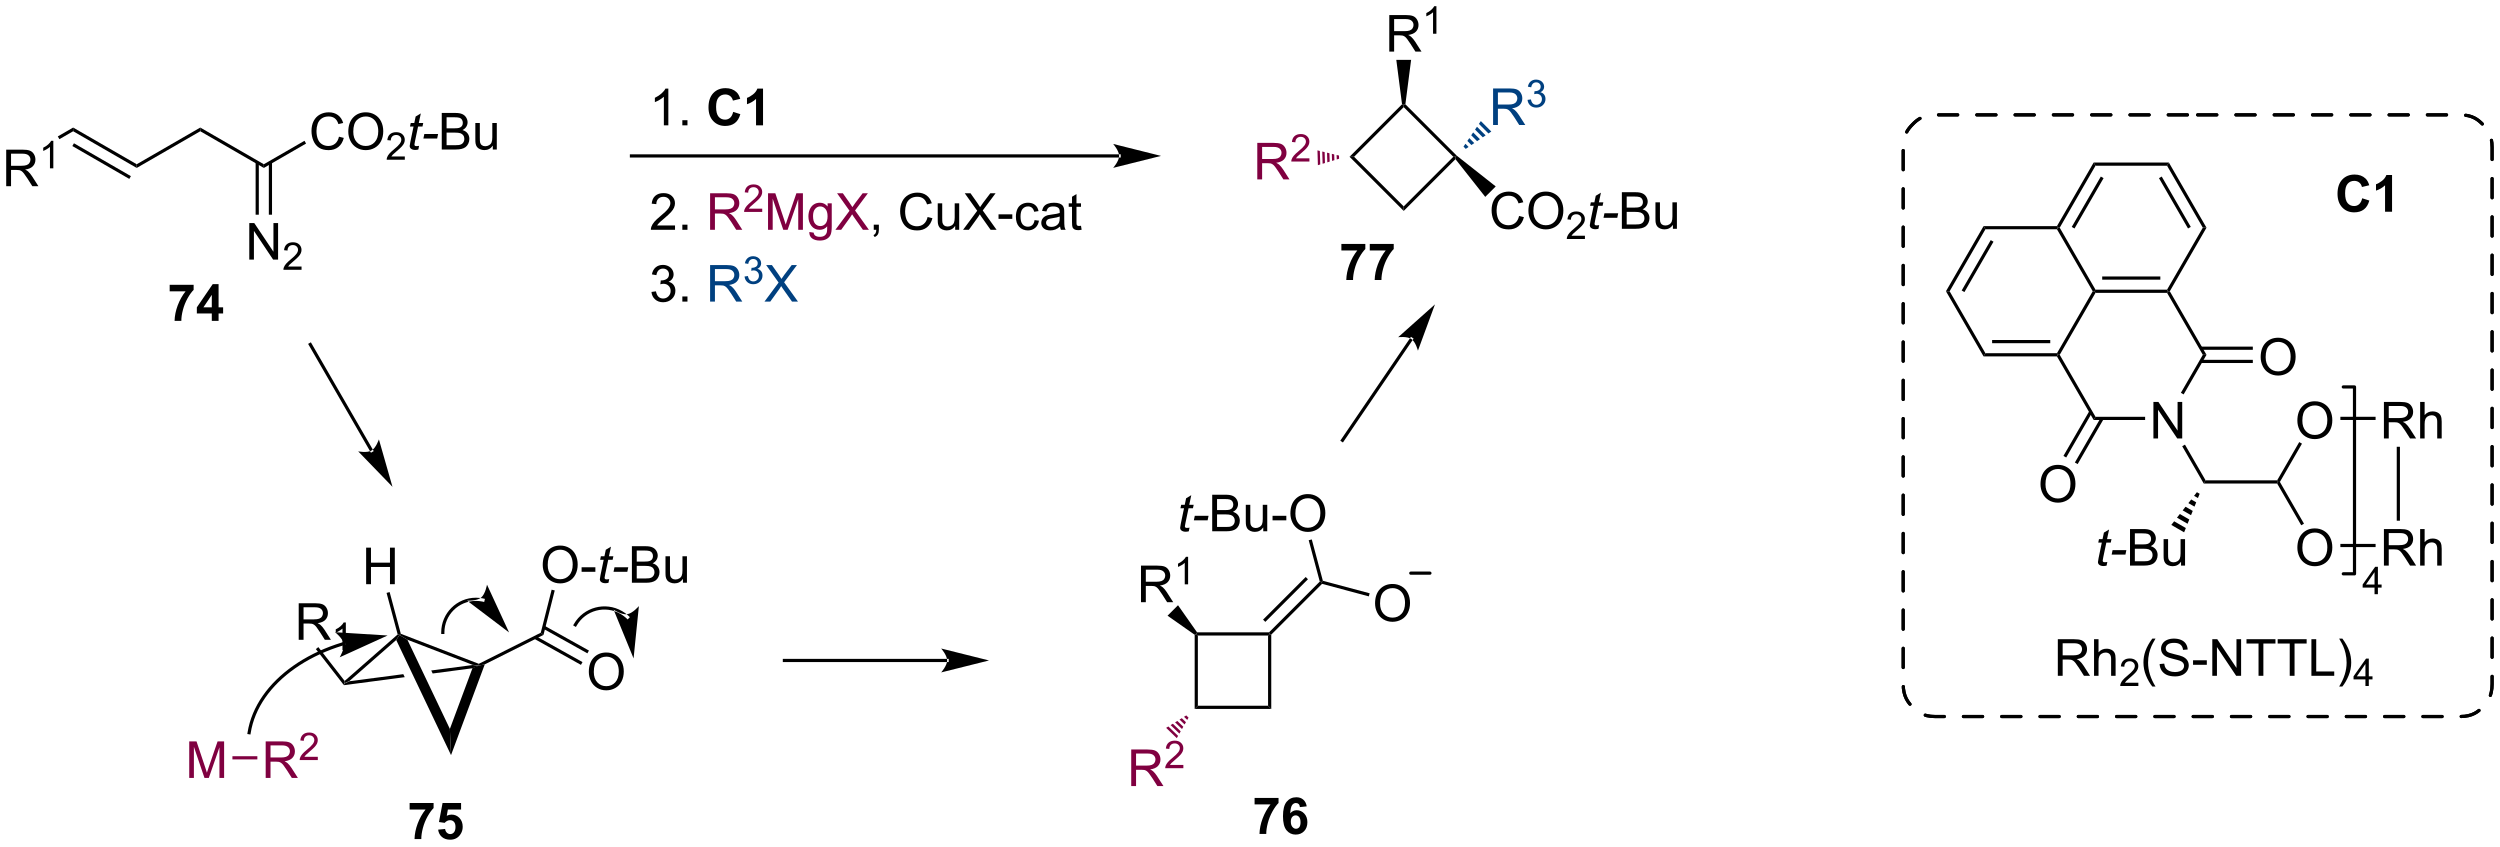 <?xml version="1.0" encoding="UTF-8"?>
<!DOCTYPE svg PUBLIC '-//W3C//DTD SVG 1.0//EN'
          'http://www.w3.org/TR/2001/REC-SVG-20010904/DTD/svg10.dtd'>
<svg stroke-dasharray="none" shape-rendering="auto" xmlns="http://www.w3.org/2000/svg" font-family="'Dialog'" text-rendering="auto" width="1024" fill-opacity="1" color-interpolation="auto" color-rendering="auto" preserveAspectRatio="xMidYMid meet" font-size="12px" viewBox="0 0 1024 347" fill="black" xmlns:xlink="http://www.w3.org/1999/xlink" stroke="black" image-rendering="auto" stroke-miterlimit="10" stroke-linecap="square" stroke-linejoin="miter" font-style="normal" stroke-width="1" height="347" stroke-dashoffset="0" font-weight="normal" stroke-opacity="1"
><!--Generated by the Batik Graphics2D SVG Generator--><defs id="genericDefs"
  /><g
  ><defs id="defs1"
    ><clipPath clipPathUnits="userSpaceOnUse" id="clipPath1"
      ><path d="M3.071 2.81 L405.997 2.81 L405.997 139.149 L3.071 139.149 L3.071 2.81 Z"
      /></clipPath
      ><clipPath clipPathUnits="userSpaceOnUse" id="clipPath2"
      ><path d="M1.386 23.523 L1.386 156.071 L393.108 156.071 L393.108 23.523 Z"
      /></clipPath
    ></defs
    ><g transform="scale(2.541,2.541) translate(-3.071,-2.81) matrix(1.029,0,0,1.029,1.646,-21.386)"
    ><path d="M75.418 127.692 L68.939 128.546 L68.939 128.546 L69.165 129.02 L69.165 129.02 L75.429 128.195 L76.425 127.812 L75.418 127.692 ZM64.561 129.122 L56.142 130.23 L55.358 130.586 L55.248 130.852 L64.787 129.596 L64.787 129.596 L64.561 129.122 Z" stroke="none" clip-path="url(#clipPath2)"
    /></g
    ><g transform="matrix(2.614,0,0,2.614,-3.622,-61.491)"
    ><path d="M2.358 52.7 L2.358 46.973 L4.897 46.973 Q5.662 46.973 6.061 47.127 Q6.459 47.281 6.696 47.671 Q6.936 48.062 6.936 48.536 Q6.936 49.145 6.54 49.565 Q6.147 49.981 5.321 50.093 Q5.623 50.239 5.78 50.38 Q6.11 50.684 6.407 51.14 L7.405 52.7 L6.452 52.7 L5.694 51.507 Q5.36 50.992 5.144 50.718 Q4.931 50.445 4.761 50.335 Q4.592 50.226 4.415 50.184 Q4.287 50.156 3.993 50.156 L3.116 50.156 L3.116 52.7 L2.358 52.7 ZM3.116 49.499 L4.743 49.499 Q5.264 49.499 5.556 49.393 Q5.85 49.286 6.001 49.049 Q6.155 48.812 6.155 48.536 Q6.155 48.13 5.858 47.869 Q5.564 47.606 4.928 47.606 L3.116 47.606 L3.116 49.499 Z" stroke="none" clip-path="url(#clipPath2)"
    /></g
    ><g transform="matrix(2.614,0,0,2.614,-3.622,-61.491)"
    ><path d="M9.741 49.9 L9.214 49.9 L9.214 46.539 Q9.023 46.72 8.714 46.902 Q8.405 47.084 8.159 47.175 L8.159 46.666 Q8.601 46.456 8.931 46.162 Q9.263 45.865 9.401 45.587 L9.741 45.587 L9.741 49.9 Z" stroke="none" clip-path="url(#clipPath2)"
    /></g
    ><g transform="matrix(2.614,0,0,2.614,-3.622,-61.491)"
    ><path d="M10.693 45.333 L10.443 44.9 L12.848 43.511 L12.848 44.089 Z" stroke="none" clip-path="url(#clipPath2)"
    /></g
    ><g transform="matrix(2.614,0,0,2.614,-3.622,-61.491)"
    ><path d="M12.848 44.089 L12.848 43.511 L22.807 49.261 L22.807 49.839 ZM12.723 46.407 L21.647 51.559 L21.897 51.126 L12.973 45.974 Z" stroke="none" clip-path="url(#clipPath2)"
    /></g
    ><g transform="matrix(2.614,0,0,2.614,-3.622,-61.491)"
    ><path d="M22.807 49.839 L22.807 49.261 L32.767 43.511 L32.767 44.089 Z" stroke="none" clip-path="url(#clipPath2)"
    /></g
    ><g transform="matrix(2.614,0,0,2.614,-3.622,-61.491)"
    ><path d="M32.767 44.089 L32.767 43.511 L42.726 49.261 L42.726 49.839 Z" stroke="none" clip-path="url(#clipPath2)"
    /></g
    ><g transform="matrix(2.614,0,0,2.614,-3.622,-61.491)"
    ><path d="M40.447 64.2 L40.447 58.473 L41.225 58.473 L44.233 62.968 L44.233 58.473 L44.96 58.473 L44.96 64.2 L44.181 64.2 L41.173 59.7 L41.173 64.2 L40.447 64.2 Z" stroke="none" clip-path="url(#clipPath2)"
    /></g
    ><g transform="matrix(2.614,0,0,2.614,-3.622,-61.491)"
    ><path d="M48.636 65.292 L48.636 65.8 L45.796 65.8 Q45.79 65.609 45.859 65.433 Q45.966 65.144 46.204 64.862 Q46.445 64.581 46.896 64.212 Q47.595 63.638 47.841 63.302 Q48.087 62.966 48.087 62.667 Q48.087 62.355 47.862 62.14 Q47.64 61.923 47.279 61.923 Q46.898 61.923 46.669 62.151 Q46.441 62.38 46.439 62.784 L45.896 62.73 Q45.952 62.122 46.316 61.806 Q46.679 61.487 47.29 61.487 Q47.909 61.487 48.269 61.831 Q48.63 62.173 48.63 62.679 Q48.63 62.937 48.525 63.187 Q48.419 63.435 48.173 63.71 Q47.929 63.985 47.361 64.466 Q46.886 64.864 46.751 65.007 Q46.617 65.15 46.529 65.292 L48.636 65.292 Z" stroke="none" clip-path="url(#clipPath2)"
    /></g
    ><g transform="matrix(2.614,0,0,2.614,-3.622,-61.491)"
    ><path d="M41.441 48.952 L41.441 57.166 L41.941 57.166 L41.941 48.952 ZM43.511 48.952 L43.511 57.166 L44.011 57.166 L44.011 48.952 Z" stroke="none" clip-path="url(#clipPath2)"
    /></g
    ><g transform="matrix(2.614,0,0,2.614,-3.622,-61.491)"
    ><path d="M54.5 44.942 L55.257 45.132 Q55.02 46.067 54.401 46.559 Q53.781 47.049 52.888 47.049 Q51.961 47.049 51.38 46.671 Q50.802 46.294 50.497 45.58 Q50.195 44.864 50.195 44.044 Q50.195 43.148 50.536 42.484 Q50.88 41.817 51.51 41.471 Q52.14 41.124 52.898 41.124 Q53.757 41.124 54.343 41.562 Q54.929 41.999 55.161 42.794 L54.414 42.968 Q54.216 42.343 53.836 42.059 Q53.458 41.773 52.882 41.773 Q52.224 41.773 51.778 42.09 Q51.336 42.406 51.156 42.94 Q50.976 43.473 50.976 44.038 Q50.976 44.77 51.19 45.315 Q51.403 45.859 51.851 46.13 Q52.302 46.398 52.825 46.398 Q53.461 46.398 53.901 46.031 Q54.343 45.663 54.5 44.942 ZM55.962 44.161 Q55.962 42.734 56.727 41.929 Q57.493 41.122 58.704 41.122 Q59.496 41.122 60.131 41.502 Q60.769 41.88 61.102 42.557 Q61.438 43.234 61.438 44.093 Q61.438 44.965 61.087 45.653 Q60.735 46.34 60.09 46.695 Q59.446 47.049 58.699 47.049 Q57.892 47.049 57.254 46.658 Q56.618 46.265 56.29 45.59 Q55.962 44.913 55.962 44.161 ZM56.743 44.171 Q56.743 45.208 57.298 45.804 Q57.855 46.398 58.696 46.398 Q59.55 46.398 60.102 45.796 Q60.657 45.195 60.657 44.09 Q60.657 43.39 60.42 42.869 Q60.183 42.348 59.727 42.062 Q59.274 41.773 58.707 41.773 Q57.902 41.773 57.321 42.328 Q56.743 42.88 56.743 44.171 Z" stroke="none" clip-path="url(#clipPath2)"
    /></g
    ><g transform="matrix(2.614,0,0,2.614,-3.622,-61.491)"
    ><path d="M64.818 48.042 L64.818 48.55 L61.978 48.55 Q61.972 48.358 62.041 48.183 Q62.148 47.894 62.386 47.612 Q62.627 47.331 63.078 46.962 Q63.777 46.388 64.023 46.052 Q64.269 45.716 64.269 45.417 Q64.269 45.105 64.044 44.89 Q63.822 44.673 63.461 44.673 Q63.08 44.673 62.851 44.901 Q62.623 45.13 62.621 45.534 L62.078 45.48 Q62.134 44.872 62.498 44.556 Q62.861 44.237 63.472 44.237 Q64.091 44.237 64.451 44.581 Q64.812 44.923 64.812 45.429 Q64.812 45.687 64.707 45.937 Q64.601 46.185 64.355 46.46 Q64.111 46.735 63.543 47.216 Q63.068 47.614 62.933 47.757 Q62.798 47.9 62.711 48.042 L64.818 48.042 Z" stroke="none" clip-path="url(#clipPath2)"
    /></g
    ><g transform="matrix(2.614,0,0,2.614,-3.622,-61.491)"
    ><path d="M67.053 46.374 L66.936 46.955 Q66.68 47.02 66.443 47.02 Q66.021 47.02 65.771 46.812 Q65.584 46.656 65.584 46.387 Q65.584 46.249 65.686 45.757 L66.188 43.348 L65.631 43.348 L65.743 42.801 L66.303 42.801 L66.516 41.781 L67.326 41.294 L67.008 42.801 L67.704 42.801 L67.587 43.348 L66.896 43.348 L66.415 45.64 Q66.326 46.078 66.326 46.163 Q66.326 46.288 66.396 46.356 Q66.469 46.421 66.633 46.421 Q66.868 46.421 67.053 46.374 ZM67.728 45.231 L67.877 44.523 L70.033 44.523 L69.887 45.231 L67.728 45.231 Z" stroke="none" clip-path="url(#clipPath2)"
    /></g
    ><g transform="matrix(2.614,0,0,2.614,-3.622,-61.491)"
    ><path d="M70.606 46.95 L70.606 41.223 L72.754 41.223 Q73.411 41.223 73.807 41.398 Q74.205 41.57 74.429 41.932 Q74.653 42.294 74.653 42.687 Q74.653 43.054 74.452 43.38 Q74.254 43.703 73.853 43.903 Q74.372 44.054 74.65 44.421 Q74.932 44.788 74.932 45.288 Q74.932 45.692 74.76 46.038 Q74.59 46.382 74.34 46.57 Q74.09 46.757 73.713 46.853 Q73.338 46.95 72.791 46.95 L70.606 46.95 ZM71.364 43.63 L72.603 43.63 Q73.106 43.63 73.325 43.562 Q73.614 43.476 73.76 43.278 Q73.908 43.078 73.908 42.778 Q73.908 42.492 73.77 42.275 Q73.635 42.059 73.379 41.978 Q73.127 41.898 72.51 41.898 L71.364 41.898 L71.364 43.63 ZM71.364 46.273 L72.791 46.273 Q73.158 46.273 73.307 46.247 Q73.567 46.2 73.742 46.09 Q73.918 45.981 74.031 45.773 Q74.145 45.562 74.145 45.288 Q74.145 44.968 73.981 44.734 Q73.817 44.497 73.525 44.4 Q73.236 44.304 72.689 44.304 L71.364 44.304 L71.364 46.273 ZM78.603 46.95 L78.603 46.34 Q78.119 47.044 77.286 47.044 Q76.918 47.044 76.601 46.903 Q76.283 46.762 76.127 46.549 Q75.973 46.335 75.911 46.028 Q75.869 45.82 75.869 45.372 L75.869 42.801 L76.572 42.801 L76.572 45.101 Q76.572 45.653 76.614 45.843 Q76.682 46.122 76.895 46.281 Q77.111 46.437 77.426 46.437 Q77.744 46.437 78.02 46.275 Q78.299 46.114 78.413 45.835 Q78.528 45.554 78.528 45.023 L78.528 42.801 L79.231 42.801 L79.231 46.95 L78.603 46.95 Z" stroke="none" clip-path="url(#clipPath2)"
    /></g
    ><g transform="matrix(2.614,0,0,2.614,-3.622,-61.491)"
    ><path d="M42.726 49.839 L42.726 49.261 L49.094 45.584 L49.344 46.017 Z" stroke="none" clip-path="url(#clipPath2)"
    /></g
    ><g transform="matrix(2.614,0,0,2.614,-3.622,-61.491)"
    ><path d="M176.746 48.203 L176.746 48.203 L100.33 48.203 L100.08 48.203 L100.08 47.703 L100.33 47.703 L176.746 47.703 L176.996 47.703 L176.996 48.203 ZM183.311 47.953 L175.811 46.078 C175.811 46.078 176.746 47.132 176.746 47.953 C176.746 48.773 175.811 49.828 175.811 49.828 Z" stroke="none" clip-path="url(#clipPath2)"
    /></g
    ><g transform="matrix(2.614,0,0,2.614,-3.622,-61.491)"
    ><path d="M106.111 43.161 L105.408 43.161 L105.408 38.679 Q105.152 38.921 104.741 39.164 Q104.329 39.406 104.001 39.528 L104.001 38.849 Q104.59 38.57 105.03 38.177 Q105.473 37.781 105.658 37.411 L106.111 37.411 L106.111 43.161 ZM108.305 43.161 L108.305 42.359 L109.107 42.359 L109.107 43.161 L108.305 43.161 Z" stroke="none" clip-path="url(#clipPath2)"
    /></g
    ><g transform="matrix(2.614,0,0,2.614,-3.622,-61.491)"
    ><path d="M116.271 41.054 L117.391 41.411 Q117.133 42.349 116.534 42.804 Q115.935 43.26 115.013 43.26 Q113.873 43.26 113.138 42.481 Q112.404 41.7 112.404 40.349 Q112.404 38.919 113.141 38.127 Q113.88 37.336 115.083 37.336 Q116.133 37.336 116.789 37.958 Q117.18 38.325 117.375 39.013 L116.232 39.286 Q116.13 38.841 115.807 38.583 Q115.484 38.325 115.023 38.325 Q114.388 38.325 113.99 38.783 Q113.594 39.239 113.594 40.263 Q113.594 41.349 113.984 41.809 Q114.375 42.27 115 42.27 Q115.461 42.27 115.792 41.979 Q116.125 41.684 116.271 41.054 ZM120.949 43.161 L119.853 43.161 L119.853 39.023 Q119.251 39.586 118.434 39.856 L118.434 38.859 Q118.863 38.718 119.366 38.328 Q119.871 37.934 120.059 37.411 L120.949 37.411 L120.949 43.161 Z" stroke="none" clip-path="url(#clipPath2)"
    /></g
    ><g transform="matrix(2.614,0,0,2.614,-3.622,-61.491)"
    ><path d="M107.158 58.855 L107.158 59.533 L103.371 59.533 Q103.363 59.277 103.454 59.043 Q103.598 58.658 103.915 58.283 Q104.236 57.908 104.837 57.415 Q105.77 56.65 106.098 56.202 Q106.426 55.754 106.426 55.355 Q106.426 54.939 106.126 54.652 Q105.829 54.363 105.348 54.363 Q104.84 54.363 104.535 54.668 Q104.231 54.973 104.228 55.512 L103.504 55.439 Q103.579 54.629 104.064 54.207 Q104.548 53.783 105.363 53.783 Q106.189 53.783 106.668 54.241 Q107.15 54.697 107.15 55.371 Q107.15 55.715 107.009 56.048 Q106.869 56.379 106.54 56.746 Q106.215 57.113 105.457 57.754 Q104.824 58.285 104.645 58.475 Q104.465 58.665 104.348 58.855 L107.158 58.855 ZM108.305 59.533 L108.305 58.73 L109.107 58.73 L109.107 59.533 L108.305 59.533 Z" stroke="none" clip-path="url(#clipPath2)"
    /></g
    ><g fill="rgb(128,0,64)" transform="matrix(2.614,0,0,2.614,-3.622,-61.491)" stroke="rgb(128,0,64)"
    ><path d="M112.654 59.533 L112.654 53.806 L115.193 53.806 Q115.958 53.806 116.357 53.96 Q116.755 54.113 116.992 54.504 Q117.232 54.895 117.232 55.368 Q117.232 55.978 116.836 56.397 Q116.443 56.814 115.617 56.926 Q115.919 57.072 116.076 57.212 Q116.406 57.517 116.703 57.973 L117.701 59.533 L116.748 59.533 L115.99 58.34 Q115.656 57.824 115.44 57.551 Q115.227 57.277 115.057 57.168 Q114.888 57.059 114.711 57.017 Q114.583 56.988 114.289 56.988 L113.412 56.988 L113.412 59.533 L112.654 59.533 ZM113.412 56.332 L115.039 56.332 Q115.56 56.332 115.852 56.225 Q116.146 56.118 116.297 55.882 Q116.451 55.645 116.451 55.368 Q116.451 54.962 116.154 54.702 Q115.859 54.439 115.224 54.439 L113.412 54.439 L113.412 56.332 Z" stroke="none" clip-path="url(#clipPath2)"
    /></g
    ><g fill="rgb(128,0,64)" transform="matrix(2.614,0,0,2.614,-3.622,-61.491)" stroke="rgb(128,0,64)"
    ><path d="M120.822 56.225 L120.822 56.733 L117.983 56.733 Q117.977 56.541 118.045 56.365 Q118.153 56.076 118.391 55.795 Q118.631 55.514 119.082 55.145 Q119.781 54.571 120.028 54.235 Q120.274 53.899 120.274 53.6 Q120.274 53.287 120.049 53.072 Q119.826 52.856 119.465 52.856 Q119.084 52.856 118.856 53.084 Q118.627 53.313 118.625 53.717 L118.082 53.662 Q118.139 53.055 118.502 52.739 Q118.865 52.42 119.477 52.42 Q120.096 52.42 120.455 52.764 Q120.817 53.106 120.817 53.611 Q120.817 53.869 120.711 54.119 Q120.606 54.367 120.359 54.643 Q120.115 54.918 119.547 55.399 Q119.072 55.797 118.938 55.94 Q118.803 56.082 118.715 56.225 L120.822 56.225 Z" stroke="none" clip-path="url(#clipPath2)"
    /></g
    ><g fill="rgb(128,0,64)" transform="matrix(2.614,0,0,2.614,-3.622,-61.491)" stroke="rgb(128,0,64)"
    ><path d="M121.732 59.533 L121.732 53.806 L122.872 53.806 L124.229 57.861 Q124.416 58.426 124.502 58.707 Q124.599 58.395 124.807 57.79 L126.177 53.806 L127.198 53.806 L127.198 59.533 L126.466 59.533 L126.466 54.738 L124.802 59.533 L124.12 59.533 L122.463 54.658 L122.463 59.533 L121.732 59.533 ZM128.2 59.876 L128.885 59.978 Q128.927 60.296 129.122 60.439 Q129.385 60.634 129.838 60.634 Q130.325 60.634 130.591 60.439 Q130.857 60.243 130.95 59.892 Q131.005 59.678 131.002 58.988 Q130.541 59.533 129.854 59.533 Q128.997 59.533 128.528 58.915 Q128.06 58.298 128.06 57.434 Q128.06 56.84 128.273 56.34 Q128.489 55.837 128.898 55.564 Q129.307 55.29 129.857 55.29 Q130.591 55.29 131.067 55.884 L131.067 55.384 L131.716 55.384 L131.716 58.97 Q131.716 59.939 131.518 60.343 Q131.323 60.749 130.893 60.983 Q130.466 61.218 129.841 61.218 Q129.099 61.218 128.64 60.882 Q128.185 60.548 128.2 59.876 ZM128.784 57.384 Q128.784 58.199 129.107 58.574 Q129.432 58.949 129.919 58.949 Q130.403 58.949 130.732 58.577 Q131.06 58.205 131.06 57.408 Q131.06 56.645 130.721 56.259 Q130.385 55.871 129.909 55.871 Q129.44 55.871 129.112 56.254 Q128.784 56.634 128.784 57.384 ZM132.287 59.533 L134.501 56.548 L132.548 53.806 L133.452 53.806 L134.491 55.275 Q134.814 55.73 134.952 55.978 Q135.142 55.665 135.405 55.324 L136.556 53.806 L137.381 53.806 L135.368 56.504 L137.537 59.533 L136.6 59.533 L135.157 57.488 Q135.037 57.314 134.907 57.105 Q134.717 57.418 134.634 57.535 L133.196 59.533 L132.287 59.533 Z" stroke="none" clip-path="url(#clipPath2)"
    /></g
    ><g transform="matrix(2.614,0,0,2.614,-3.622,-61.491)"
    ><path d="M138.298 59.533 L138.298 58.73 L139.1 58.73 L139.1 59.533 Q139.1 59.975 138.944 60.246 Q138.787 60.517 138.446 60.665 L138.251 60.366 Q138.475 60.267 138.579 60.077 Q138.686 59.889 138.696 59.533 L138.298 59.533 ZM146.735 57.525 L147.493 57.715 Q147.256 58.65 146.637 59.142 Q146.017 59.632 145.124 59.632 Q144.196 59.632 143.616 59.254 Q143.037 58.876 142.733 58.163 Q142.431 57.447 142.431 56.626 Q142.431 55.73 142.772 55.066 Q143.116 54.4 143.746 54.053 Q144.376 53.707 145.134 53.707 Q145.993 53.707 146.579 54.145 Q147.165 54.582 147.397 55.376 L146.649 55.551 Q146.452 54.926 146.071 54.642 Q145.694 54.355 145.118 54.355 Q144.459 54.355 144.014 54.673 Q143.571 54.988 143.392 55.522 Q143.212 56.056 143.212 56.621 Q143.212 57.353 143.426 57.897 Q143.639 58.441 144.087 58.712 Q144.537 58.98 145.061 58.98 Q145.696 58.98 146.137 58.613 Q146.579 58.246 146.735 57.525 ZM151.057 59.533 L151.057 58.923 Q150.573 59.626 149.739 59.626 Q149.372 59.626 149.054 59.486 Q148.737 59.345 148.581 59.132 Q148.427 58.918 148.364 58.611 Q148.323 58.402 148.323 57.955 L148.323 55.384 L149.026 55.384 L149.026 57.684 Q149.026 58.236 149.067 58.426 Q149.135 58.705 149.349 58.863 Q149.565 59.02 149.88 59.02 Q150.198 59.02 150.474 58.858 Q150.752 58.697 150.867 58.418 Q150.982 58.137 150.982 57.605 L150.982 55.384 L151.685 55.384 L151.685 59.533 L151.057 59.533 ZM152.295 59.533 L154.509 56.548 L152.556 53.806 L153.459 53.806 L154.499 55.275 Q154.821 55.73 154.959 55.978 Q155.149 55.665 155.412 55.324 L156.564 53.806 L157.389 53.806 L155.376 56.504 L157.545 59.533 L156.608 59.533 L155.165 57.488 Q155.045 57.314 154.915 57.105 Q154.725 57.418 154.642 57.535 L153.204 59.533 L152.295 59.533 ZM157.85 57.814 L157.85 57.105 L160.009 57.105 L160.009 57.814 L157.85 57.814 ZM163.493 58.012 L164.186 58.103 Q164.071 58.816 163.605 59.223 Q163.139 59.626 162.459 59.626 Q161.608 59.626 161.09 59.069 Q160.571 58.512 160.571 57.473 Q160.571 56.801 160.793 56.298 Q161.017 55.793 161.472 55.543 Q161.928 55.29 162.462 55.29 Q163.139 55.29 163.569 55.632 Q163.999 55.973 164.118 56.603 L163.436 56.707 Q163.337 56.29 163.09 56.08 Q162.842 55.868 162.491 55.868 Q161.959 55.868 161.626 56.249 Q161.295 56.629 161.295 57.455 Q161.295 58.29 161.616 58.671 Q161.936 59.048 162.452 59.048 Q162.866 59.048 163.142 58.796 Q163.42 58.54 163.493 58.012 ZM167.493 59.02 Q167.103 59.353 166.741 59.491 Q166.381 59.626 165.967 59.626 Q165.282 59.626 164.915 59.293 Q164.548 58.957 164.548 58.439 Q164.548 58.134 164.686 57.882 Q164.827 57.629 165.051 57.478 Q165.274 57.324 165.556 57.246 Q165.764 57.191 166.181 57.142 Q167.032 57.04 167.436 56.9 Q167.439 56.754 167.439 56.715 Q167.439 56.285 167.241 56.111 Q166.97 55.871 166.439 55.871 Q165.944 55.871 165.707 56.046 Q165.47 56.22 165.358 56.66 L164.67 56.566 Q164.764 56.126 164.978 55.855 Q165.194 55.582 165.6 55.436 Q166.006 55.29 166.54 55.29 Q167.071 55.29 167.402 55.415 Q167.735 55.54 167.892 55.73 Q168.048 55.918 168.11 56.207 Q168.147 56.387 168.147 56.855 L168.147 57.793 Q168.147 58.775 168.191 59.035 Q168.235 59.293 168.368 59.533 L167.634 59.533 Q167.524 59.314 167.493 59.02 ZM167.436 57.449 Q167.053 57.605 166.287 57.715 Q165.853 57.777 165.673 57.855 Q165.493 57.934 165.394 58.085 Q165.298 58.236 165.298 58.418 Q165.298 58.699 165.512 58.887 Q165.725 59.074 166.134 59.074 Q166.54 59.074 166.855 58.897 Q167.173 58.72 167.321 58.41 Q167.436 58.173 167.436 57.707 L167.436 57.449 ZM170.771 58.902 L170.872 59.525 Q170.575 59.587 170.341 59.587 Q169.958 59.587 169.747 59.468 Q169.536 59.345 169.45 59.147 Q169.364 58.949 169.364 58.316 L169.364 55.931 L168.849 55.931 L168.849 55.384 L169.364 55.384 L169.364 54.355 L170.065 53.934 L170.065 55.384 L170.771 55.384 L170.771 55.931 L170.065 55.931 L170.065 58.355 Q170.065 58.658 170.101 58.743 Q170.138 58.83 170.221 58.882 Q170.307 58.931 170.463 58.931 Q170.581 58.931 170.771 58.902 Z" stroke="none" clip-path="url(#clipPath2)"
    /></g
    ><g transform="matrix(2.614,0,0,2.614,-3.622,-61.491)"
    ><path d="M103.465 69.27 L104.168 69.176 Q104.29 69.775 104.579 70.038 Q104.871 70.301 105.29 70.301 Q105.785 70.301 106.126 69.957 Q106.47 69.613 106.47 69.106 Q106.47 68.621 106.152 68.309 Q105.837 67.993 105.348 67.993 Q105.15 67.993 104.853 68.072 L104.931 67.454 Q105.001 67.462 105.043 67.462 Q105.494 67.462 105.853 67.228 Q106.212 66.993 106.212 66.504 Q106.212 66.118 105.949 65.866 Q105.689 65.611 105.275 65.611 Q104.863 65.611 104.59 65.868 Q104.317 66.126 104.238 66.642 L103.535 66.517 Q103.665 65.809 104.121 65.421 Q104.579 65.033 105.259 65.033 Q105.728 65.033 106.121 65.233 Q106.517 65.434 106.725 65.783 Q106.934 66.129 106.934 66.52 Q106.934 66.892 106.733 67.197 Q106.535 67.501 106.145 67.681 Q106.652 67.798 106.934 68.168 Q107.215 68.535 107.215 69.09 Q107.215 69.84 106.668 70.363 Q106.121 70.884 105.285 70.884 Q104.533 70.884 104.033 70.436 Q103.535 69.986 103.465 69.27 ZM108.305 70.783 L108.305 69.981 L109.107 69.981 L109.107 70.783 L108.305 70.783 Z" stroke="none" clip-path="url(#clipPath2)"
    /></g
    ><g fill="rgb(0,64,128)" transform="matrix(2.614,0,0,2.614,-3.622,-61.491)" stroke="rgb(0,64,128)"
    ><path d="M112.654 70.783 L112.654 65.056 L115.193 65.056 Q115.958 65.056 116.357 65.21 Q116.755 65.363 116.992 65.754 Q117.232 66.145 117.232 66.618 Q117.232 67.228 116.836 67.647 Q116.443 68.064 115.617 68.176 Q115.919 68.322 116.076 68.462 Q116.406 68.767 116.703 69.223 L117.701 70.783 L116.748 70.783 L115.99 69.59 Q115.656 69.074 115.44 68.801 Q115.227 68.527 115.057 68.418 Q114.888 68.309 114.711 68.267 Q114.583 68.238 114.289 68.238 L113.412 68.238 L113.412 70.783 L112.654 70.783 ZM113.412 67.582 L115.039 67.582 Q115.56 67.582 115.852 67.475 Q116.146 67.368 116.297 67.132 Q116.451 66.895 116.451 66.618 Q116.451 66.212 116.154 65.952 Q115.859 65.689 115.224 65.689 L113.412 65.689 L113.412 67.582 Z" stroke="none" clip-path="url(#clipPath2)"
    /></g
    ><g fill="rgb(0,64,128)" transform="matrix(2.614,0,0,2.614,-3.622,-61.491)" stroke="rgb(0,64,128)"
    ><path d="M118.053 66.848 L118.58 66.778 Q118.672 67.227 118.889 67.424 Q119.108 67.621 119.422 67.621 Q119.793 67.621 120.049 67.364 Q120.307 67.106 120.307 66.725 Q120.307 66.362 120.069 66.127 Q119.832 65.891 119.465 65.891 Q119.317 65.891 119.094 65.949 L119.153 65.487 Q119.205 65.492 119.237 65.492 Q119.574 65.492 119.844 65.317 Q120.113 65.141 120.113 64.774 Q120.113 64.485 119.916 64.295 Q119.721 64.104 119.41 64.104 Q119.102 64.104 118.897 64.297 Q118.692 64.49 118.633 64.877 L118.106 64.783 Q118.203 64.252 118.545 63.961 Q118.889 63.67 119.399 63.67 Q119.75 63.67 120.045 63.821 Q120.342 63.971 120.498 64.233 Q120.654 64.492 120.654 64.785 Q120.654 65.065 120.504 65.293 Q120.356 65.522 120.063 65.656 Q120.444 65.744 120.654 66.022 Q120.865 66.297 120.865 66.713 Q120.865 67.276 120.455 67.668 Q120.045 68.059 119.418 68.059 Q118.854 68.059 118.479 67.723 Q118.106 67.385 118.053 66.848 Z" stroke="none" clip-path="url(#clipPath2)"
    /></g
    ><g fill="rgb(0,64,128)" transform="matrix(2.614,0,0,2.614,-3.622,-61.491)" stroke="rgb(0,64,128)"
    ><path d="M121.174 70.783 L123.388 67.798 L121.435 65.056 L122.338 65.056 L123.377 66.525 Q123.7 66.981 123.838 67.228 Q124.028 66.915 124.291 66.574 L125.442 65.056 L126.268 65.056 L124.255 67.754 L126.424 70.783 L125.487 70.783 L124.044 68.738 Q123.924 68.564 123.794 68.356 Q123.604 68.668 123.521 68.785 L122.083 70.783 L121.174 70.783 Z" stroke="none" clip-path="url(#clipPath2)"
    /></g
    ><g transform="matrix(2.614,0,0,2.614,-3.622,-61.491)"
    ><path d="M221.077 39.866 L221.339 39.958 L221.339 40.311 L213.561 48.089 L212.853 48.089 Z" stroke="none" clip-path="url(#clipPath2)"
    /></g
    ><g transform="matrix(2.614,0,0,2.614,-3.622,-61.491)"
    ><path d="M212.853 48.089 L213.561 48.089 L221.339 55.867 L221.339 56.575 Z" stroke="none" clip-path="url(#clipPath2)"
    /></g
    ><g transform="matrix(2.614,0,0,2.614,-3.622,-61.491)"
    ><path d="M221.339 56.575 L221.339 55.867 L229.117 48.089 L229.47 48.089 L229.45 48.464 Z" stroke="none" clip-path="url(#clipPath2)"
    /></g
    ><g transform="matrix(2.614,0,0,2.614,-3.622,-61.491)"
    ><path d="M229.647 47.913 L229.47 48.089 L229.117 48.089 L221.339 40.311 L221.339 39.958 L221.601 39.866 Z" stroke="none" clip-path="url(#clipPath2)"
    /></g
    ><g transform="matrix(2.614,0,0,2.614,-3.622,-61.491)"
    ><path d="M219.08 31.608 L219.08 25.881 L221.619 25.881 Q222.385 25.881 222.783 26.035 Q223.182 26.188 223.419 26.579 Q223.658 26.97 223.658 27.444 Q223.658 28.053 223.263 28.472 Q222.869 28.889 222.044 29.001 Q222.346 29.147 222.502 29.287 Q222.833 29.592 223.13 30.048 L224.127 31.608 L223.174 31.608 L222.416 30.415 Q222.083 29.899 221.867 29.626 Q221.653 29.352 221.484 29.243 Q221.315 29.134 221.138 29.092 Q221.01 29.063 220.716 29.063 L219.838 29.063 L219.838 31.608 L219.08 31.608 ZM219.838 28.407 L221.466 28.407 Q221.987 28.407 222.278 28.3 Q222.572 28.194 222.724 27.957 Q222.877 27.72 222.877 27.444 Q222.877 27.037 222.58 26.777 Q222.286 26.514 221.651 26.514 L219.838 26.514 L219.838 28.407 Z" stroke="none" clip-path="url(#clipPath2)"
    /></g
    ><g transform="matrix(2.614,0,0,2.614,-3.622,-61.491)"
    ><path d="M226.464 28.808 L225.936 28.808 L225.936 25.446 Q225.745 25.628 225.436 25.81 Q225.128 25.991 224.882 26.083 L224.882 25.573 Q225.323 25.364 225.653 25.069 Q225.985 24.772 226.124 24.495 L226.464 24.495 L226.464 28.808 Z" stroke="none" clip-path="url(#clipPath2)"
    /></g
    ><g transform="matrix(2.614,0,0,2.614,-3.622,-61.491)"
    ><path d="M221.601 39.866 L221.339 39.958 L221.077 39.866 L220.179 32.908 L222.499 32.908 Z" stroke="none" clip-path="url(#clipPath2)"
    /></g
    ><g fill="rgb(128,0,64)" transform="matrix(2.614,0,0,2.614,-3.622,-61.491)" stroke="rgb(128,0,64)"
    ><path d="M198.395 51.639 L198.395 45.913 L200.934 45.913 Q201.7 45.913 202.098 46.066 Q202.496 46.22 202.733 46.611 Q202.973 47.001 202.973 47.475 Q202.973 48.085 202.577 48.504 Q202.184 48.921 201.358 49.032 Q201.66 49.178 201.817 49.319 Q202.147 49.624 202.444 50.079 L203.442 51.639 L202.489 51.639 L201.731 50.447 Q201.397 49.931 201.181 49.657 Q200.968 49.384 200.798 49.275 Q200.629 49.165 200.452 49.124 Q200.325 49.095 200.03 49.095 L199.153 49.095 L199.153 51.639 L198.395 51.639 ZM199.153 48.439 L200.78 48.439 Q201.301 48.439 201.593 48.332 Q201.887 48.225 202.038 47.988 Q202.192 47.751 202.192 47.475 Q202.192 47.069 201.895 46.809 Q201.601 46.546 200.965 46.546 L199.153 46.546 L199.153 48.439 Z" stroke="none" clip-path="url(#clipPath2)"
    /></g
    ><g fill="rgb(128,0,64)" transform="matrix(2.614,0,0,2.614,-3.622,-61.491)" stroke="rgb(128,0,64)"
    ><path d="M206.564 48.331 L206.564 48.839 L203.724 48.839 Q203.718 48.648 203.786 48.472 Q203.894 48.183 204.132 47.902 Q204.372 47.62 204.823 47.251 Q205.523 46.677 205.769 46.341 Q206.015 46.005 206.015 45.706 Q206.015 45.394 205.79 45.179 Q205.567 44.962 205.206 44.962 Q204.825 44.962 204.597 45.191 Q204.368 45.419 204.366 45.824 L203.823 45.769 Q203.88 45.162 204.243 44.845 Q204.607 44.527 205.218 44.527 Q205.837 44.527 206.196 44.87 Q206.558 45.212 206.558 45.718 Q206.558 45.976 206.452 46.226 Q206.347 46.474 206.101 46.749 Q205.857 47.025 205.288 47.505 Q204.814 47.904 204.679 48.046 Q204.544 48.189 204.456 48.331 L206.564 48.331 Z" stroke="none" clip-path="url(#clipPath2)"
    /></g
    ><g fill="rgb(128,0,64)" transform="matrix(2.614,0,0,2.614,-3.622,-61.491)" stroke="rgb(128,0,64)"
    ><path d="M211.215 48.398 L210.846 48.511 L210.825 47.809 L211.201 47.899 ZM210.477 48.623 L210.107 48.735 L210.075 47.629 L210.45 47.719 ZM209.738 48.847 L209.369 48.959 L209.324 47.449 L209.7 47.538 ZM209 49.071 L208.631 49.183 L208.574 47.268 L208.949 47.358 ZM208.261 49.295 L207.892 49.407 L207.823 47.088 L208.198 47.178 Z" stroke="none" clip-path="url(#clipPath2)"
    /></g
    ><g fill="rgb(0,64,128)" transform="matrix(2.614,0,0,2.614,-3.622,-61.491)" stroke="rgb(0,64,128)"
    ><path d="M235.344 43.108 L235.344 37.381 L237.883 37.381 Q238.648 37.381 239.047 37.535 Q239.445 37.688 239.682 38.079 Q239.922 38.47 239.922 38.944 Q239.922 39.553 239.526 39.972 Q239.133 40.389 238.307 40.501 Q238.609 40.647 238.766 40.787 Q239.096 41.092 239.393 41.548 L240.391 43.108 L239.438 43.108 L238.68 41.915 Q238.346 41.399 238.13 41.126 Q237.917 40.852 237.747 40.743 Q237.578 40.634 237.401 40.592 Q237.273 40.563 236.979 40.563 L236.101 40.563 L236.101 43.108 L235.344 43.108 ZM236.101 39.907 L237.729 39.907 Q238.25 39.907 238.542 39.8 Q238.836 39.694 238.987 39.457 Q239.141 39.22 239.141 38.944 Q239.141 38.537 238.844 38.277 Q238.549 38.014 237.914 38.014 L236.101 38.014 L236.101 39.907 Z" stroke="none" clip-path="url(#clipPath2)"
    /></g
    ><g fill="rgb(0,64,128)" transform="matrix(2.614,0,0,2.614,-3.622,-61.491)" stroke="rgb(0,64,128)"
    ><path d="M240.743 39.173 L241.27 39.102 Q241.362 39.552 241.579 39.749 Q241.798 39.946 242.112 39.946 Q242.483 39.946 242.739 39.688 Q242.997 39.431 242.997 39.05 Q242.997 38.687 242.758 38.452 Q242.522 38.216 242.155 38.216 Q242.006 38.216 241.784 38.274 L241.843 37.812 Q241.895 37.817 241.927 37.817 Q242.264 37.817 242.534 37.642 Q242.803 37.466 242.803 37.099 Q242.803 36.81 242.606 36.62 Q242.411 36.429 242.1 36.429 Q241.792 36.429 241.587 36.622 Q241.381 36.815 241.323 37.202 L240.796 37.108 Q240.893 36.577 241.235 36.286 Q241.579 35.995 242.089 35.995 Q242.44 35.995 242.735 36.145 Q243.032 36.296 243.188 36.558 Q243.344 36.817 243.344 37.11 Q243.344 37.39 243.194 37.618 Q243.046 37.847 242.753 37.981 Q243.133 38.069 243.344 38.347 Q243.555 38.622 243.555 39.038 Q243.555 39.601 243.145 39.993 Q242.735 40.384 242.108 40.384 Q241.544 40.384 241.169 40.048 Q240.796 39.71 240.743 39.173 Z" stroke="none" clip-path="url(#clipPath2)"
    /></g
    ><g fill="rgb(0,64,128)" transform="matrix(2.614,0,0,2.614,-3.622,-61.491)" stroke="rgb(0,64,128)"
    ><path d="M230.708 46.498 L231.01 46.053 L231.506 46.55 L231.061 46.852 ZM231.312 45.608 L231.614 45.164 L232.396 45.946 L231.951 46.248 ZM231.916 44.719 L232.218 44.274 L233.286 45.342 L232.841 45.644 ZM232.519 43.829 L232.821 43.384 L234.176 44.739 L233.731 45.04 ZM233.123 42.939 L233.425 42.494 L235.066 44.135 L234.621 44.437 Z" stroke="none" clip-path="url(#clipPath2)"
    /></g
    ><g transform="matrix(2.614,0,0,2.614,-3.622,-61.491)"
    ><path d="M239.417 57.363 L240.174 57.553 Q239.938 58.488 239.318 58.98 Q238.698 59.47 237.805 59.47 Q236.878 59.47 236.297 59.092 Q235.719 58.715 235.414 58.001 Q235.112 57.285 235.112 56.465 Q235.112 55.569 235.453 54.905 Q235.797 54.238 236.427 53.892 Q237.057 53.545 237.815 53.545 Q238.674 53.545 239.26 53.983 Q239.846 54.42 240.078 55.215 L239.331 55.389 Q239.133 54.764 238.753 54.48 Q238.375 54.194 237.799 54.194 Q237.141 54.194 236.695 54.512 Q236.253 54.827 236.073 55.361 Q235.893 55.894 235.893 56.459 Q235.893 57.191 236.107 57.736 Q236.32 58.28 236.768 58.551 Q237.219 58.819 237.742 58.819 Q238.378 58.819 238.818 58.452 Q239.26 58.084 239.417 57.363 ZM240.879 56.582 Q240.879 55.155 241.644 54.35 Q242.41 53.543 243.621 53.543 Q244.413 53.543 245.048 53.923 Q245.686 54.301 246.019 54.978 Q246.355 55.655 246.355 56.514 Q246.355 57.387 246.004 58.074 Q245.652 58.762 245.006 59.116 Q244.363 59.47 243.616 59.47 Q242.809 59.47 242.171 59.079 Q241.535 58.686 241.207 58.012 Q240.879 57.334 240.879 56.582 ZM241.66 56.592 Q241.66 57.629 242.215 58.225 Q242.772 58.819 243.613 58.819 Q244.467 58.819 245.019 58.217 Q245.574 57.616 245.574 56.512 Q245.574 55.811 245.337 55.29 Q245.1 54.769 244.644 54.483 Q244.191 54.194 243.624 54.194 Q242.819 54.194 242.238 54.749 Q241.66 55.301 241.66 56.592 Z" stroke="none" clip-path="url(#clipPath2)"
    /></g
    ><g transform="matrix(2.614,0,0,2.614,-3.622,-61.491)"
    ><path d="M249.735 60.463 L249.735 60.971 L246.895 60.971 Q246.889 60.78 246.958 60.604 Q247.065 60.315 247.303 60.033 Q247.544 59.752 247.995 59.383 Q248.694 58.809 248.94 58.473 Q249.186 58.137 249.186 57.838 Q249.186 57.526 248.962 57.311 Q248.739 57.094 248.378 57.094 Q247.997 57.094 247.768 57.323 Q247.54 57.551 247.538 57.955 L246.995 57.901 Q247.051 57.293 247.415 56.977 Q247.778 56.658 248.389 56.658 Q249.008 56.658 249.368 57.002 Q249.729 57.344 249.729 57.85 Q249.729 58.108 249.624 58.358 Q249.518 58.606 249.272 58.881 Q249.028 59.157 248.46 59.637 Q247.985 60.035 247.85 60.178 Q247.715 60.321 247.628 60.463 L249.735 60.463 Z" stroke="none" clip-path="url(#clipPath2)"
    /></g
    ><g transform="matrix(2.614,0,0,2.614,-3.622,-61.491)"
    ><path d="M251.97 58.795 L251.853 59.376 Q251.597 59.441 251.36 59.441 Q250.939 59.441 250.689 59.233 Q250.501 59.077 250.501 58.809 Q250.501 58.67 250.603 58.178 L251.105 55.769 L250.548 55.769 L250.66 55.223 L251.22 55.223 L251.433 54.202 L252.243 53.715 L251.925 55.223 L252.621 55.223 L252.504 55.769 L251.814 55.769 L251.332 58.061 Q251.243 58.499 251.243 58.584 Q251.243 58.709 251.314 58.777 Q251.386 58.842 251.55 58.842 Q251.785 58.842 251.97 58.795 ZM252.646 57.652 L252.794 56.944 L254.95 56.944 L254.804 57.652 L252.646 57.652 Z" stroke="none" clip-path="url(#clipPath2)"
    /></g
    ><g transform="matrix(2.614,0,0,2.614,-3.622,-61.491)"
    ><path d="M255.523 59.371 L255.523 53.644 L257.672 53.644 Q258.328 53.644 258.724 53.819 Q259.122 53.991 259.346 54.353 Q259.57 54.715 259.57 55.108 Q259.57 55.475 259.37 55.801 Q259.172 56.124 258.771 56.324 Q259.289 56.475 259.567 56.842 Q259.849 57.209 259.849 57.709 Q259.849 58.113 259.677 58.459 Q259.507 58.803 259.257 58.991 Q259.007 59.178 258.63 59.275 Q258.255 59.371 257.708 59.371 L255.523 59.371 ZM256.281 56.051 L257.521 56.051 Q258.023 56.051 258.242 55.983 Q258.531 55.897 258.677 55.699 Q258.825 55.499 258.825 55.199 Q258.825 54.913 258.687 54.697 Q258.552 54.48 258.297 54.4 Q258.044 54.319 257.427 54.319 L256.281 54.319 L256.281 56.051 ZM256.281 58.694 L257.708 58.694 Q258.075 58.694 258.224 58.668 Q258.484 58.621 258.659 58.512 Q258.836 58.402 258.948 58.194 Q259.062 57.983 259.062 57.709 Q259.062 57.389 258.898 57.155 Q258.734 56.918 258.442 56.822 Q258.153 56.725 257.606 56.725 L256.281 56.725 L256.281 58.694 ZM263.521 59.371 L263.521 58.762 Q263.036 59.465 262.203 59.465 Q261.836 59.465 261.518 59.324 Q261.2 59.184 261.044 58.97 Q260.89 58.756 260.828 58.449 Q260.786 58.241 260.786 57.793 L260.786 55.223 L261.489 55.223 L261.489 57.522 Q261.489 58.074 261.531 58.264 Q261.599 58.543 261.812 58.702 Q262.028 58.858 262.343 58.858 Q262.661 58.858 262.937 58.697 Q263.216 58.535 263.33 58.256 Q263.445 57.975 263.445 57.444 L263.445 55.223 L264.148 55.223 L264.148 59.371 L263.521 59.371 Z" stroke="none" clip-path="url(#clipPath2)"
    /></g
    ><g transform="matrix(2.614,0,0,2.614,-3.622,-61.491)"
    ><path d="M229.45 48.464 L229.47 48.089 L229.647 47.913 L235.757 52.735 L234.116 54.375 Z" stroke="none" clip-path="url(#clipPath2)"
    /></g
    ><g transform="matrix(2.614,0,0,2.614,-3.622,-61.491)"
    ><path d="M48.192 123.776 L48.192 118.05 L50.731 118.05 Q51.497 118.05 51.895 118.204 Q52.294 118.357 52.531 118.748 Q52.77 119.138 52.77 119.612 Q52.77 120.222 52.375 120.641 Q51.981 121.058 51.156 121.17 Q51.458 121.316 51.614 121.456 Q51.945 121.761 52.242 122.216 L53.239 123.776 L52.286 123.776 L51.528 122.584 Q51.195 122.068 50.979 121.795 Q50.765 121.521 50.596 121.412 Q50.427 121.302 50.25 121.261 Q50.122 121.232 49.828 121.232 L48.95 121.232 L48.95 123.776 L48.192 123.776 ZM48.95 120.576 L50.578 120.576 Q51.099 120.576 51.39 120.469 Q51.684 120.362 51.836 120.125 Q51.989 119.888 51.989 119.612 Q51.989 119.206 51.692 118.946 Q51.398 118.683 50.763 118.683 L48.95 118.683 L48.95 120.576 Z" stroke="none" clip-path="url(#clipPath2)"
    /></g
    ><g transform="matrix(2.614,0,0,2.614,-3.622,-61.491)"
    ><path d="M55.576 125.376 L55.048 125.376 L55.048 122.015 Q54.857 122.197 54.548 122.378 Q54.24 122.56 53.994 122.652 L53.994 122.142 Q54.435 121.933 54.765 121.638 Q55.097 121.341 55.236 121.064 L55.576 121.064 L55.576 125.376 Z" stroke="none" clip-path="url(#clipPath2)"
    /></g
    ><g transform="matrix(2.614,0,0,2.614,-3.622,-61.491)"
    ><path d="M50.875 125.23 L51.27 124.923 L55.392 130.223 L55.358 130.586 L55.248 130.852 Z" stroke="none" clip-path="url(#clipPath2)"
    /></g
    ><g transform="matrix(2.614,0,0,2.614,-3.622,-61.491)"
    ><path d="M56.142 130.23 L55.358 130.586 L55.392 130.223 L63.701 122.937 L63.983 123.022 L63.469 123.805 Z" stroke="none" clip-path="url(#clipPath2)"
    /></g
    ><g transform="matrix(2.614,0,0,2.614,-3.622,-61.491)"
    ><path d="M63.469 123.805 L63.983 123.022 L65.224 123.768 L71.878 137.742 L72.059 141.844 Z" stroke="none" clip-path="url(#clipPath2)"
    /></g
    ><g transform="matrix(2.614,0,0,2.614,-3.622,-61.491)"
    ><path d="M72.059 141.844 L71.878 137.742 L75.429 128.195 L76.425 127.812 L77.346 127.629 Z" stroke="none" clip-path="url(#clipPath2)"
    /></g
    ><g transform="matrix(2.614,0,0,2.614,-3.622,-61.491)"
    ><path d="M65.224 123.768 L63.983 123.022 L64.191 122.835 L76.412 127.539 L76.425 127.812 L75.418 127.692 Z" stroke="none" clip-path="url(#clipPath2)"
    /></g
    ><g transform="matrix(2.614,0,0,2.614,-3.622,-61.491)"
    ><path d="M77.346 127.629 L76.425 127.812 L76.412 127.539 L86.121 122.667 L86.549 123.011 Z" stroke="none" clip-path="url(#clipPath2)"
    /></g
    ><g transform="matrix(2.614,0,0,2.614,-3.622,-61.491)"
    ><path d="M86.429 112.05 Q86.429 110.624 87.195 109.819 Q87.961 109.011 89.172 109.011 Q89.963 109.011 90.599 109.392 Q91.237 109.769 91.57 110.446 Q91.906 111.124 91.906 111.983 Q91.906 112.855 91.554 113.543 Q91.203 114.23 90.557 114.584 Q89.914 114.939 89.166 114.939 Q88.359 114.939 87.721 114.548 Q87.086 114.155 86.757 113.48 Q86.429 112.803 86.429 112.05 ZM87.211 112.061 Q87.211 113.097 87.765 113.694 Q88.323 114.287 89.164 114.287 Q90.018 114.287 90.57 113.686 Q91.125 113.084 91.125 111.98 Q91.125 111.28 90.888 110.759 Q90.651 110.238 90.195 109.952 Q89.742 109.662 89.174 109.662 Q88.37 109.662 87.789 110.217 Q87.211 110.769 87.211 112.061 ZM92.519 113.121 L92.519 112.412 L94.678 112.412 L94.678 113.121 L92.519 113.121 Z" stroke="none" clip-path="url(#clipPath2)"
    /></g
    ><g transform="matrix(2.614,0,0,2.614,-3.622,-61.491)"
    ><path d="M96.847 114.264 L96.73 114.845 Q96.475 114.91 96.238 114.91 Q95.816 114.91 95.566 114.702 Q95.379 114.545 95.379 114.277 Q95.379 114.139 95.48 113.647 L95.983 111.238 L95.425 111.238 L95.537 110.691 L96.097 110.691 L96.311 109.67 L97.121 109.183 L96.803 110.691 L97.498 110.691 L97.381 111.238 L96.691 111.238 L96.209 113.53 Q96.121 113.967 96.121 114.053 Q96.121 114.178 96.191 114.246 Q96.264 114.311 96.428 114.311 Q96.662 114.311 96.847 114.264 ZM97.523 113.121 L97.672 112.412 L99.828 112.412 L99.682 113.121 L97.523 113.121 Z" stroke="none" clip-path="url(#clipPath2)"
    /></g
    ><g transform="matrix(2.614,0,0,2.614,-3.622,-61.491)"
    ><path d="M100.401 114.84 L100.401 109.113 L102.549 109.113 Q103.205 109.113 103.601 109.287 Q104 109.459 104.224 109.821 Q104.448 110.183 104.448 110.577 Q104.448 110.944 104.247 111.269 Q104.049 111.592 103.648 111.793 Q104.166 111.944 104.445 112.311 Q104.726 112.678 104.726 113.178 Q104.726 113.582 104.554 113.928 Q104.385 114.272 104.135 114.459 Q103.885 114.647 103.507 114.743 Q103.132 114.84 102.586 114.84 L100.401 114.84 ZM101.159 111.519 L102.398 111.519 Q102.901 111.519 103.12 111.452 Q103.409 111.366 103.554 111.168 Q103.703 110.967 103.703 110.668 Q103.703 110.381 103.565 110.165 Q103.429 109.949 103.174 109.868 Q102.922 109.787 102.304 109.787 L101.159 109.787 L101.159 111.519 ZM101.159 114.162 L102.586 114.162 Q102.953 114.162 103.101 114.136 Q103.362 114.09 103.536 113.98 Q103.713 113.871 103.825 113.662 Q103.94 113.452 103.94 113.178 Q103.94 112.858 103.776 112.624 Q103.612 112.386 103.32 112.29 Q103.031 112.194 102.484 112.194 L101.159 112.194 L101.159 114.162 ZM108.398 114.84 L108.398 114.23 Q107.914 114.933 107.08 114.933 Q106.713 114.933 106.395 114.793 Q106.078 114.652 105.922 114.439 Q105.768 114.225 105.705 113.918 Q105.664 113.709 105.664 113.261 L105.664 110.691 L106.367 110.691 L106.367 112.991 Q106.367 113.543 106.409 113.733 Q106.476 114.011 106.69 114.17 Q106.906 114.327 107.221 114.327 Q107.539 114.327 107.815 114.165 Q108.093 114.004 108.208 113.725 Q108.323 113.444 108.323 112.912 L108.323 110.691 L109.026 110.691 L109.026 114.84 L108.398 114.84 Z" stroke="none" clip-path="url(#clipPath2)"
    /></g
    ><g transform="matrix(2.614,0,0,2.614,-3.622,-61.491)"
    ><path d="M86.549 123.011 L86.121 122.667 L87.825 115.923 L88.31 116.045 Z" stroke="none" clip-path="url(#clipPath2)"
    /></g
    ><g transform="matrix(2.614,0,0,2.614,-3.622,-61.491)"
    ><path d="M93.652 128.807 Q93.652 127.38 94.418 126.576 Q95.183 125.768 96.394 125.768 Q97.186 125.768 97.821 126.148 Q98.459 126.526 98.793 127.203 Q99.129 127.88 99.129 128.74 Q99.129 129.612 98.777 130.299 Q98.426 130.987 97.78 131.341 Q97.136 131.695 96.389 131.695 Q95.582 131.695 94.944 131.305 Q94.308 130.911 93.98 130.237 Q93.652 129.56 93.652 128.807 ZM94.433 128.818 Q94.433 129.854 94.988 130.451 Q95.545 131.044 96.386 131.044 Q97.241 131.044 97.793 130.443 Q98.347 129.841 98.347 128.737 Q98.347 128.036 98.111 127.516 Q97.874 126.995 97.418 126.708 Q96.965 126.419 96.397 126.419 Q95.592 126.419 95.011 126.974 Q94.433 127.526 94.433 128.818 Z" stroke="none" clip-path="url(#clipPath2)"
    /></g
    ><g transform="matrix(2.614,0,0,2.614,-3.622,-61.491)"
    ><path d="M85.095 123.618 L92.417 127.707 L92.661 127.271 L85.339 123.182 ZM86.476 122.019 L93.426 125.9 L93.67 125.464 L86.719 121.582 Z" stroke="none" clip-path="url(#clipPath2)"
    /></g
    ><g fill="rgb(128,0,64)" transform="matrix(2.614,0,0,2.614,-3.622,-61.491)" stroke="rgb(128,0,64)"
    ><path d="M31.037 145.419 L31.037 139.692 L32.177 139.692 L33.534 143.747 Q33.721 144.312 33.807 144.593 Q33.904 144.281 34.112 143.677 L35.482 139.692 L36.503 139.692 L36.503 145.419 L35.771 145.419 L35.771 140.624 L34.107 145.419 L33.425 145.419 L31.768 140.544 L31.768 145.419 L31.037 145.419 Z" stroke="none" clip-path="url(#clipPath2)"
    /></g
    ><g fill="rgb(128,0,64)" transform="matrix(2.614,0,0,2.614,-3.622,-61.491)" stroke="rgb(128,0,64)"
    ><path d="M43.017 145.419 L43.017 139.692 L45.556 139.692 Q46.321 139.692 46.72 139.846 Q47.118 139.999 47.355 140.39 Q47.595 140.781 47.595 141.255 Q47.595 141.864 47.199 142.283 Q46.806 142.7 45.98 142.812 Q46.282 142.958 46.438 143.098 Q46.769 143.403 47.066 143.859 L48.063 145.419 L47.11 145.419 L46.352 144.226 Q46.019 143.71 45.803 143.437 Q45.589 143.163 45.42 143.054 Q45.251 142.945 45.074 142.903 Q44.946 142.874 44.652 142.874 L43.774 142.874 L43.774 145.419 L43.017 145.419 ZM43.774 142.218 L45.402 142.218 Q45.923 142.218 46.214 142.111 Q46.509 142.005 46.66 141.768 Q46.813 141.531 46.813 141.255 Q46.813 140.848 46.517 140.588 Q46.222 140.325 45.587 140.325 L43.774 140.325 L43.774 142.218 Z" stroke="none" clip-path="url(#clipPath2)"
    /></g
    ><g fill="rgb(128,0,64)" transform="matrix(2.614,0,0,2.614,-3.622,-61.491)" stroke="rgb(128,0,64)"
    ><path d="M51.185 142.111 L51.185 142.619 L48.345 142.619 Q48.34 142.427 48.408 142.251 Q48.515 141.962 48.754 141.681 Q48.994 141.4 49.445 141.031 Q50.144 140.457 50.39 140.121 Q50.636 139.785 50.636 139.486 Q50.636 139.173 50.412 138.958 Q50.189 138.742 49.828 138.742 Q49.447 138.742 49.218 138.97 Q48.99 139.199 48.988 139.603 L48.445 139.548 Q48.502 138.941 48.865 138.625 Q49.228 138.306 49.84 138.306 Q50.459 138.306 50.818 138.65 Q51.179 138.992 51.179 139.498 Q51.179 139.755 51.074 140.005 Q50.968 140.254 50.722 140.529 Q50.478 140.804 49.91 141.285 Q49.435 141.683 49.3 141.826 Q49.166 141.968 49.078 142.111 L51.185 142.111 Z" stroke="none" clip-path="url(#clipPath2)"
    /></g
    ><g fill="rgb(128,0,64)" transform="matrix(2.614,0,0,2.614,-3.622,-61.491)" stroke="rgb(128,0,64)"
    ><path d="M37.805 142.519 L37.805 142.019 L41.711 142.019 L41.711 142.519 Z" stroke="none" clip-path="url(#clipPath2)"
    /></g
    ><g transform="matrix(2.614,0,0,2.614,-3.622,-61.491)"
    ><path d="M58.758 115.064 L58.758 109.337 L59.516 109.337 L59.516 111.689 L62.492 111.689 L62.492 109.337 L63.25 109.337 L63.25 115.064 L62.492 115.064 L62.492 112.364 L59.516 112.364 L59.516 115.064 L58.758 115.064 Z" stroke="none" clip-path="url(#clipPath2)"
    /></g
    ><g transform="matrix(2.614,0,0,2.614,-3.622,-61.491)"
    ><path d="M64.191 122.835 L63.983 123.022 L63.701 122.937 L61.957 116.429 L62.44 116.299 Z" stroke="none" clip-path="url(#clipPath2)"
    /></g
    ><g transform="matrix(2.614,0,0,2.614,-3.622,-61.491)"
    ><path d="M55.321 124.608 L55.321 124.608 C55.321 124.608 55.321 124.608 55.321 124.608 L55.321 124.608 C55.321 124.608 55.318 124.609 55.315 124.61 L55.315 124.61 C55.314 124.611 55.314 124.611 55.313 124.611 L55.242 124.371 L55.314 124.611 C55.304 124.613 55.294 124.616 55.284 124.619 L55.212 124.38 L55.284 124.619 C55.265 124.625 55.245 124.631 55.225 124.637 L55.225 124.637 C55.186 124.649 55.147 124.661 55.108 124.673 L55.108 124.673 C54.795 124.769 54.485 124.869 54.179 124.974 L54.098 124.737 L54.179 124.974 C51.732 125.812 49.519 126.926 47.621 128.258 L47.477 128.054 L47.621 128.258 C43.824 130.924 41.301 134.451 40.67 138.372 L40.63 138.619 L40.137 138.539 L40.176 138.292 C40.834 134.206 43.457 130.571 47.334 127.849 L47.334 127.849 C49.273 126.488 51.529 125.353 54.017 124.501 L54.017 124.501 C54.328 124.394 54.643 124.292 54.961 124.195 L55.035 124.434 L54.961 124.195 C55.001 124.183 55.041 124.171 55.081 124.158 L55.153 124.398 L55.081 124.159 C55.101 124.152 55.121 124.146 55.141 124.14 L55.141 124.14 C55.151 124.137 55.161 124.134 55.171 124.132 L55.171 124.131 C55.172 124.131 55.173 124.131 55.173 124.131 L55.244 124.37 L55.173 124.131 C55.17 124.132 55.168 124.132 55.169 124.132 L55.169 124.132 C55.169 124.132 55.169 124.132 55.169 124.132 L55.407 124.056 L55.559 124.532 ZM62.119 123.102 L53.889 122.587 C53.889 122.587 55.076 123.511 55.235 124.372 C55.394 125.233 54.614 126.52 54.614 126.52 Z" stroke="none" clip-path="url(#clipPath2)"
    /></g
    ><g transform="matrix(2.614,0,0,2.614,-3.622,-61.491)"
    ><path d="M77.013 117.794 L77.013 117.794 C77.016 117.795 77.019 117.795 77.018 117.795 L77.015 117.794 C77.015 117.794 77.015 117.794 77.015 117.794 L77.015 117.794 C77.015 117.794 77.015 117.794 77.016 117.795 L77.013 117.794 C77.013 117.794 77.012 117.794 77.011 117.794 L77.011 117.794 C77.011 117.793 77.011 117.793 77.01 117.793 L77.063 117.549 L77.01 117.793 C77.009 117.793 77.008 117.793 77.007 117.793 L77.007 117.793 C77.006 117.792 77.005 117.792 77.004 117.792 L77.004 117.792 C77.003 117.792 77.003 117.792 77.003 117.792 L77.055 117.547 L77.003 117.792 C76.998 117.791 76.993 117.79 76.988 117.788 L76.988 117.788 C76.978 117.786 76.968 117.784 76.958 117.782 L76.958 117.782 C76.636 117.716 76.303 117.682 75.962 117.682 L75.962 117.432 L75.962 117.682 C74.597 117.682 73.362 118.235 72.468 119.129 L72.468 119.129 C71.573 120.023 71.021 121.258 71.021 122.623 L71.021 122.873 L70.521 122.873 L70.521 122.623 C70.521 121.121 71.13 119.76 72.114 118.776 L72.291 118.952 L72.114 118.776 C73.099 117.791 74.459 117.182 75.962 117.182 L75.962 117.182 C76.337 117.182 76.704 117.22 77.058 117.292 L77.008 117.537 L77.058 117.292 C77.069 117.295 77.08 117.297 77.091 117.299 L77.039 117.544 L77.091 117.299 C77.097 117.3 77.102 117.302 77.108 117.303 L77.108 117.303 C77.108 117.303 77.108 117.303 77.109 117.303 L77.109 117.303 C77.11 117.303 77.111 117.304 77.112 117.304 L77.112 117.304 C77.114 117.304 77.115 117.304 77.116 117.305 L77.116 117.305 C77.116 117.305 77.116 117.305 77.116 117.305 L77.116 117.305 C77.117 117.305 77.119 117.305 77.121 117.306 L77.067 117.55 L77.118 117.305 C77.12 117.305 77.121 117.306 77.122 117.306 L77.122 117.306 C77.122 117.306 77.123 117.306 77.123 117.306 L77.069 117.55 L77.12 117.306 C77.12 117.306 77.123 117.306 77.127 117.307 L77.37 117.364 L77.257 117.851 ZM81.153 122.623 L77.695 115.137 C77.695 115.137 77.445 116.621 76.763 117.17 C76.082 117.718 74.579 117.645 74.579 117.645 Z" stroke="none" clip-path="url(#clipPath2)"
    /></g
    ><g transform="matrix(2.614,0,0,2.614,-3.622,-61.491)"
    ><path d="M99.556 120.417 L99.556 120.417 C99.554 120.415 99.552 120.414 99.551 120.412 L99.55 120.412 C99.543 120.405 99.535 120.398 99.528 120.391 L99.698 120.208 L99.528 120.391 C99.497 120.362 99.467 120.334 99.435 120.307 L99.435 120.307 C99.186 120.085 98.91 119.886 98.61 119.712 L98.61 119.712 C97.409 119.019 96.041 118.878 94.8 119.211 L94.735 118.969 L94.8 119.211 C93.558 119.543 92.444 120.349 91.751 121.55 L91.626 121.766 L91.193 121.516 L91.318 121.3 C92.08 119.98 93.306 119.093 94.67 118.728 L94.67 118.728 C96.035 118.362 97.54 118.517 98.86 119.279 L98.735 119.496 L98.86 119.279 C99.19 119.47 99.493 119.689 99.767 119.933 L99.601 120.12 L99.767 119.933 C99.801 119.963 99.835 119.994 99.869 120.025 L99.869 120.025 C99.877 120.033 99.885 120.04 99.894 120.048 L99.722 120.23 L99.894 120.048 C99.896 120.05 99.898 120.052 99.9 120.055 L100.082 120.227 L99.737 120.589 ZM100.664 126.696 L101.496 118.492 C101.496 118.492 100.526 119.643 99.66 119.768 C98.794 119.894 97.538 119.065 97.538 119.065 Z" stroke="none" clip-path="url(#clipPath2)"
    /></g
    ><g transform="matrix(2.614,0,0,2.614,-3.622,-61.491)"
    ><path d="M188.585 122.988 L188.835 122.862 L189.085 123.112 L189.085 134.113 L188.585 134.613 Z" stroke="none" clip-path="url(#clipPath2)"
    /></g
    ><g transform="matrix(2.614,0,0,2.614,-3.622,-61.491)"
    ><path d="M188.585 134.613 L189.085 134.113 L200.085 134.113 L200.585 134.613 Z" stroke="none" clip-path="url(#clipPath2)"
    /></g
    ><g transform="matrix(2.614,0,0,2.614,-3.622,-61.491)"
    ><path d="M200.585 134.613 L200.085 134.113 L200.085 123.112 L200.335 122.862 L200.585 122.966 Z" stroke="none" clip-path="url(#clipPath2)"
    /></g
    ><g transform="matrix(2.614,0,0,2.614,-3.622,-61.491)"
    ><path d="M200.232 122.612 L200.335 122.862 L200.085 123.112 L189.085 123.112 L188.835 122.862 L188.961 122.612 Z" stroke="none" clip-path="url(#clipPath2)"
    /></g
    ><g transform="matrix(2.614,0,0,2.614,-3.622,-61.491)"
    ><path d="M200.585 122.966 L200.335 122.862 L200.232 122.612 L208.188 114.656 L208.467 114.731 L208.542 115.01 ZM199.655 120.969 L206.335 114.289 L205.981 113.935 L199.301 120.616 Z" stroke="none" clip-path="url(#clipPath2)"
    /></g
    ><g transform="matrix(2.614,0,0,2.614,-3.622,-61.491)"
    ><path d="M180.173 117.881 L180.173 112.154 L182.712 112.154 Q183.477 112.154 183.876 112.308 Q184.274 112.461 184.511 112.852 Q184.751 113.243 184.751 113.717 Q184.751 114.326 184.355 114.745 Q183.962 115.162 183.136 115.274 Q183.438 115.42 183.595 115.56 Q183.925 115.865 184.222 116.321 L185.22 117.881 L184.266 117.881 L183.508 116.688 Q183.175 116.172 182.959 115.899 Q182.745 115.626 182.576 115.516 Q182.407 115.407 182.23 115.365 Q182.102 115.336 181.808 115.336 L180.93 115.336 L180.93 117.881 L180.173 117.881 ZM180.93 114.68 L182.558 114.68 Q183.079 114.68 183.37 114.573 Q183.665 114.467 183.816 114.23 Q183.97 113.993 183.97 113.717 Q183.97 113.31 183.673 113.05 Q183.378 112.787 182.743 112.787 L180.93 112.787 L180.93 114.68 Z" stroke="none" clip-path="url(#clipPath2)"
    /></g
    ><g transform="matrix(2.614,0,0,2.614,-3.622,-61.491)"
    ><path d="M187.556 115.081 L187.029 115.081 L187.029 111.719 Q186.837 111.901 186.529 112.083 Q186.22 112.264 185.974 112.356 L185.974 111.846 Q186.416 111.637 186.746 111.342 Q187.078 111.046 187.216 110.768 L187.556 110.768 L187.556 115.081 Z" stroke="none" clip-path="url(#clipPath2)"
    /></g
    ><g transform="matrix(2.614,0,0,2.614,-3.622,-61.491)"
    ><path d="M188.961 122.612 L188.835 122.862 L188.585 122.988 L184.333 120.001 L185.974 118.361 Z" stroke="none" clip-path="url(#clipPath2)"
    /></g
    ><g fill="rgb(128,0,64)" transform="matrix(2.614,0,0,2.614,-3.622,-61.491)" stroke="rgb(128,0,64)"
    ><path d="M178.643 146.692 L178.643 140.966 L181.182 140.966 Q181.947 140.966 182.346 141.119 Q182.744 141.273 182.981 141.664 Q183.221 142.054 183.221 142.528 Q183.221 143.138 182.825 143.557 Q182.432 143.974 181.606 144.086 Q181.908 144.232 182.065 144.372 Q182.395 144.677 182.692 145.132 L183.69 146.692 L182.737 146.692 L181.979 145.5 Q181.645 144.984 181.429 144.711 Q181.216 144.437 181.046 144.328 Q180.877 144.218 180.7 144.177 Q180.572 144.148 180.278 144.148 L179.4 144.148 L179.4 146.692 L178.643 146.692 ZM179.4 143.492 L181.028 143.492 Q181.549 143.492 181.841 143.385 Q182.135 143.278 182.286 143.041 Q182.44 142.804 182.44 142.528 Q182.44 142.122 182.143 141.862 Q181.848 141.599 181.213 141.599 L179.4 141.599 L179.4 143.492 Z" stroke="none" clip-path="url(#clipPath2)"
    /></g
    ><g fill="rgb(128,0,64)" transform="matrix(2.614,0,0,2.614,-3.622,-61.491)" stroke="rgb(128,0,64)"
    ><path d="M186.811 143.385 L186.811 143.892 L183.971 143.892 Q183.966 143.701 184.034 143.525 Q184.141 143.236 184.38 142.955 Q184.62 142.674 185.071 142.304 Q185.77 141.73 186.016 141.394 Q186.262 141.058 186.262 140.76 Q186.262 140.447 186.038 140.232 Q185.815 140.015 185.454 140.015 Q185.073 140.015 184.845 140.244 Q184.616 140.472 184.614 140.877 L184.071 140.822 Q184.128 140.215 184.491 139.898 Q184.854 139.58 185.466 139.58 Q186.085 139.58 186.444 139.924 Q186.805 140.265 186.805 140.771 Q186.805 141.029 186.7 141.279 Q186.595 141.527 186.348 141.803 Q186.104 142.078 185.536 142.558 Q185.061 142.957 184.927 143.099 Q184.792 143.242 184.704 143.385 L186.811 143.385 Z" stroke="none" clip-path="url(#clipPath2)"
    /></g
    ><g fill="rgb(128,0,64)" transform="matrix(2.614,0,0,2.614,-3.622,-61.491)" stroke="rgb(128,0,64)"
    ><path d="M187.624 135.974 L187.42 136.331 L186.915 135.843 L187.265 135.626 ZM187.215 136.688 L187.01 137.045 L186.214 136.276 L186.565 136.059 ZM186.805 137.402 L186.6 137.76 L185.514 136.709 L185.864 136.492 ZM186.395 138.117 L186.191 138.474 L184.814 137.142 L185.164 136.925 ZM185.986 138.831 L185.781 139.188 L184.114 137.575 L184.464 137.358 Z" stroke="none" clip-path="url(#clipPath2)"
    /></g
    ><g transform="matrix(2.614,0,0,2.614,-3.622,-61.491)"
    ><path d="M187.779 106.197 L187.662 106.778 Q187.407 106.843 187.17 106.843 Q186.748 106.843 186.498 106.635 Q186.31 106.478 186.31 106.21 Q186.31 106.072 186.412 105.58 L186.914 103.171 L186.357 103.171 L186.469 102.624 L187.029 102.624 L187.243 101.603 L188.052 101.116 L187.735 102.624 L188.43 102.624 L188.313 103.171 L187.623 103.171 L187.141 105.463 Q187.052 105.9 187.052 105.986 Q187.052 106.111 187.123 106.179 Q187.196 106.244 187.36 106.244 Q187.594 106.244 187.779 106.197 ZM188.455 105.054 L188.603 104.346 L190.759 104.346 L190.614 105.054 L188.455 105.054 Z" stroke="none" clip-path="url(#clipPath2)"
    /></g
    ><g transform="matrix(2.614,0,0,2.614,-3.622,-61.491)"
    ><path d="M191.332 106.773 L191.332 101.046 L193.481 101.046 Q194.137 101.046 194.533 101.221 Q194.931 101.392 195.155 101.754 Q195.379 102.116 195.379 102.51 Q195.379 102.877 195.179 103.202 Q194.981 103.525 194.58 103.726 Q195.098 103.877 195.377 104.244 Q195.658 104.611 195.658 105.111 Q195.658 105.515 195.486 105.861 Q195.317 106.205 195.067 106.392 Q194.817 106.58 194.439 106.676 Q194.064 106.773 193.517 106.773 L191.332 106.773 ZM192.09 103.452 L193.33 103.452 Q193.832 103.452 194.051 103.385 Q194.34 103.299 194.486 103.101 Q194.635 102.9 194.635 102.601 Q194.635 102.314 194.496 102.098 Q194.361 101.882 194.106 101.801 Q193.853 101.721 193.236 101.721 L192.09 101.721 L192.09 103.452 ZM192.09 106.096 L193.517 106.096 Q193.885 106.096 194.033 106.07 Q194.293 106.023 194.468 105.913 Q194.645 105.804 194.757 105.596 Q194.871 105.385 194.871 105.111 Q194.871 104.791 194.707 104.556 Q194.543 104.32 194.252 104.223 Q193.963 104.127 193.416 104.127 L192.09 104.127 L192.09 106.096 ZM199.33 106.773 L199.33 106.163 Q198.845 106.866 198.012 106.866 Q197.645 106.866 197.327 106.726 Q197.01 106.585 196.853 106.372 Q196.7 106.158 196.637 105.851 Q196.595 105.642 196.595 105.195 L196.595 102.624 L197.299 102.624 L197.299 104.924 Q197.299 105.476 197.34 105.666 Q197.408 105.945 197.621 106.103 Q197.838 106.26 198.153 106.26 Q198.47 106.26 198.746 106.098 Q199.025 105.937 199.14 105.658 Q199.254 105.377 199.254 104.846 L199.254 102.624 L199.957 102.624 L199.957 106.773 L199.33 106.773 ZM200.787 105.054 L200.787 104.346 L202.946 104.346 L202.946 105.054 L200.787 105.054 ZM203.584 103.984 Q203.584 102.556 204.349 101.752 Q205.115 100.945 206.326 100.945 Q207.118 100.945 207.753 101.325 Q208.391 101.702 208.724 102.379 Q209.06 103.056 209.06 103.916 Q209.06 104.788 208.709 105.476 Q208.357 106.163 207.711 106.517 Q207.068 106.872 206.321 106.872 Q205.513 106.872 204.875 106.481 Q204.24 106.088 203.912 105.413 Q203.584 104.736 203.584 103.984 ZM204.365 103.994 Q204.365 105.03 204.92 105.627 Q205.477 106.221 206.318 106.221 Q207.172 106.221 207.724 105.619 Q208.279 105.017 208.279 103.913 Q208.279 103.213 208.042 102.692 Q207.805 102.171 207.349 101.885 Q206.896 101.596 206.328 101.596 Q205.524 101.596 204.943 102.15 Q204.365 102.702 204.365 103.994 Z" stroke="none" clip-path="url(#clipPath2)"
    /></g
    ><g transform="matrix(2.614,0,0,2.614,-3.622,-61.491)"
    ><path d="M208.671 114.527 L208.467 114.731 L208.188 114.656 L206.452 108.178 L206.935 108.049 Z" stroke="none" clip-path="url(#clipPath2)"
    /></g
    ><g transform="matrix(2.614,0,0,2.614,-3.622,-61.491)"
    ><path d="M216.852 118.068 Q216.852 116.641 217.617 115.836 Q218.383 115.029 219.594 115.029 Q220.386 115.029 221.021 115.409 Q221.659 115.787 221.992 116.464 Q222.328 117.141 222.328 118 Q222.328 118.873 221.977 119.56 Q221.625 120.248 220.979 120.602 Q220.336 120.956 219.589 120.956 Q218.781 120.956 218.143 120.565 Q217.508 120.172 217.18 119.498 Q216.852 118.821 216.852 118.068 ZM217.633 118.079 Q217.633 119.115 218.188 119.711 Q218.745 120.305 219.586 120.305 Q220.44 120.305 220.992 119.704 Q221.547 119.102 221.547 117.998 Q221.547 117.297 221.31 116.776 Q221.073 116.255 220.617 115.969 Q220.164 115.68 219.597 115.68 Q218.792 115.68 218.211 116.235 Q217.633 116.787 217.633 118.079 Z" stroke="none" clip-path="url(#clipPath2)"
    /></g
    ><g transform="matrix(2.614,0,0,2.614,-3.622,-61.491)"
    ><path d="M208.542 115.01 L208.467 114.731 L208.671 114.527 L216.002 116.491 L215.873 116.974 Z" stroke="none" clip-path="url(#clipPath2)"
    /></g
    ><g stroke-width="0.5" transform="matrix(2.614,0,0,2.614,-3.622,-61.491)" stroke-linejoin="round" stroke-linecap="round"
    ><path fill="none" d="M222.447 113.335 L225.447 113.335" clip-path="url(#clipPath2)"
    /></g
    ><g transform="matrix(2.614,0,0,2.614,-3.622,-61.491)"
    ><path d="M59.385 94.245 L59.385 94.245 L49.79 77.626 L49.665 77.41 L50.098 77.16 L50.223 77.376 L59.818 93.995 L59.943 94.211 L59.51 94.461 ZM62.884 99.805 L60.758 92.373 C60.758 92.373 60.312 93.71 59.602 94.12 C58.891 94.53 57.51 94.248 57.51 94.248 Z" stroke="none" clip-path="url(#clipPath2)"
    /></g
    ><g transform="matrix(2.614,0,0,2.614,-3.622,-61.491)"
    ><path d="M222.75 76.787 L222.75 76.787 L211.955 92.652 L211.814 92.859 L211.401 92.577 L211.541 92.371 L222.337 76.506 L222.478 76.299 L222.891 76.581 ZM226.237 71.219 L220.468 76.365 C220.468 76.365 221.865 76.185 222.544 76.647 C223.222 77.108 223.568 78.474 223.568 78.474 Z" stroke="none" clip-path="url(#clipPath2)"
    /></g
    ><g transform="matrix(2.614,0,0,2.614,-3.622,-61.491)"
    ><path d="M149.796 127.265 L149.796 127.265 L124.297 127.265 L124.047 127.265 L124.047 126.765 L124.297 126.765 L149.796 126.765 L150.046 126.765 L150.046 127.265 ZM156.361 127.015 L148.861 125.14 C148.861 125.14 149.796 126.195 149.796 127.015 C149.796 127.836 148.861 128.89 148.861 128.89 Z" stroke="none" clip-path="url(#clipPath2)"
    /></g
    ><g transform="matrix(2.614,0,0,2.614,-3.622,-61.491)"
    ><path d="M338.815 92.231 L338.815 86.505 L339.594 86.505 L342.601 90.999 L342.601 86.505 L343.328 86.505 L343.328 92.231 L342.549 92.231 L339.542 87.731 L339.542 92.231 L338.815 92.231 Z" stroke="none" clip-path="url(#clipPath2)"
    /></g
    ><g transform="matrix(2.614,0,0,2.614,-3.622,-61.491)"
    ><path d="M329.45 89.331 L329.739 88.831 L337.515 88.831 L337.515 89.331 Z" stroke="none" clip-path="url(#clipPath2)"
    /></g
    ><g transform="matrix(2.614,0,0,2.614,-3.622,-61.491)"
    ><path d="M343.551 85.326 L343.118 85.076 L346.556 79.122 L347.133 79.122 Z" stroke="none" clip-path="url(#clipPath2)"
    /></g
    ><g transform="matrix(2.614,0,0,2.614,-3.622,-61.491)"
    ><path d="M347.133 79.122 L346.556 79.122 L340.95 69.413 L341.094 69.163 L341.383 69.163 Z" stroke="none" clip-path="url(#clipPath2)"
    /></g
    ><g transform="matrix(2.614,0,0,2.614,-3.622,-61.491)"
    ><path d="M340.95 68.913 L341.094 69.163 L340.95 69.413 L329.739 69.413 L329.594 69.163 L329.739 68.913 ZM339.899 66.843 L330.789 66.843 L330.789 67.343 L339.899 67.343 Z" stroke="none" clip-path="url(#clipPath2)"
    /></g
    ><g transform="matrix(2.614,0,0,2.614,-3.622,-61.491)"
    ><path d="M329.306 69.163 L329.594 69.163 L329.739 69.413 L324.133 79.122 L323.844 79.122 L323.7 78.872 Z" stroke="none" clip-path="url(#clipPath2)"
    /></g
    ><g transform="matrix(2.614,0,0,2.614,-3.622,-61.491)"
    ><path d="M323.7 79.372 L323.844 79.122 L324.133 79.122 L329.739 88.831 L329.45 89.331 Z" stroke="none" clip-path="url(#clipPath2)"
    /></g
    ><g transform="matrix(2.614,0,0,2.614,-3.622,-61.491)"
    ><path d="M341.383 69.163 L341.094 69.163 L340.95 68.913 L346.556 59.203 L347.133 59.203 Z" stroke="none" clip-path="url(#clipPath2)"
    /></g
    ><g transform="matrix(2.614,0,0,2.614,-3.622,-61.491)"
    ><path d="M347.133 59.203 L346.556 59.203 L340.95 49.494 L341.239 48.994 ZM344.671 59.078 L340.116 51.189 L339.683 51.439 L344.238 59.328 Z" stroke="none" clip-path="url(#clipPath2)"
    /></g
    ><g transform="matrix(2.614,0,0,2.614,-3.622,-61.491)"
    ><path d="M341.239 48.994 L340.95 49.494 L329.739 49.494 L329.45 48.994 Z" stroke="none" clip-path="url(#clipPath2)"
    /></g
    ><g transform="matrix(2.614,0,0,2.614,-3.622,-61.491)"
    ><path d="M329.45 48.994 L329.739 49.494 L324.133 59.203 L323.844 59.203 L323.7 58.953 ZM330.573 51.189 L326.018 59.078 L326.451 59.328 L331.006 51.439 Z" stroke="none" clip-path="url(#clipPath2)"
    /></g
    ><g transform="matrix(2.614,0,0,2.614,-3.622,-61.491)"
    ><path d="M323.7 59.453 L323.844 59.203 L324.133 59.203 L329.739 68.913 L329.594 69.163 L329.306 69.163 Z" stroke="none" clip-path="url(#clipPath2)"
    /></g
    ><g transform="matrix(2.614,0,0,2.614,-3.622,-61.491)"
    ><path d="M323.7 58.953 L323.844 59.203 L323.7 59.453 L312.489 59.453 L312.2 58.953 Z" stroke="none" clip-path="url(#clipPath2)"
    /></g
    ><g transform="matrix(2.614,0,0,2.614,-3.622,-61.491)"
    ><path d="M312.2 58.953 L312.489 59.453 L306.883 69.163 L306.306 69.163 ZM313.323 61.148 L308.768 69.038 L309.201 69.288 L313.756 61.398 Z" stroke="none" clip-path="url(#clipPath2)"
    /></g
    ><g transform="matrix(2.614,0,0,2.614,-3.622,-61.491)"
    ><path d="M306.306 69.163 L306.883 69.163 L312.489 78.872 L312.2 79.372 Z" stroke="none" clip-path="url(#clipPath2)"
    /></g
    ><g transform="matrix(2.614,0,0,2.614,-3.622,-61.491)"
    ><path d="M312.2 79.372 L312.489 78.872 L323.7 78.872 L323.844 79.122 L323.7 79.372 ZM313.539 77.302 L322.649 77.302 L322.649 76.802 L313.539 76.802 Z" stroke="none" clip-path="url(#clipPath2)"
    /></g
    ><g transform="matrix(2.614,0,0,2.614,-3.622,-61.491)"
    ><path d="M343.325 93.445 L343.758 93.195 L346.989 98.79 L346.7 99.29 Z" stroke="none" clip-path="url(#clipPath2)"
    /></g
    ><g transform="matrix(2.614,0,0,2.614,-3.622,-61.491)"
    ><path d="M331.594 111.574 L331.476 112.155 Q331.221 112.22 330.984 112.22 Q330.562 112.22 330.312 112.012 Q330.125 111.856 330.125 111.587 Q330.125 111.449 330.226 110.957 L330.729 108.548 L330.172 108.548 L330.284 108.001 L330.844 108.001 L331.057 106.981 L331.867 106.494 L331.549 108.001 L332.245 108.001 L332.127 108.548 L331.437 108.548 L330.956 110.84 Q330.867 111.277 330.867 111.363 Q330.867 111.488 330.937 111.556 Q331.01 111.621 331.174 111.621 Q331.409 111.621 331.594 111.574 ZM332.269 110.431 L332.418 109.723 L334.574 109.723 L334.428 110.431 L332.269 110.431 Z" stroke="none" clip-path="url(#clipPath2)"
    /></g
    ><g transform="matrix(2.614,0,0,2.614,-3.622,-61.491)"
    ><path d="M335.147 112.15 L335.147 106.423 L337.296 106.423 Q337.952 106.423 338.348 106.598 Q338.746 106.77 338.97 107.132 Q339.194 107.494 339.194 107.887 Q339.194 108.254 338.993 108.579 Q338.796 108.902 338.394 109.103 Q338.913 109.254 339.191 109.621 Q339.473 109.988 339.473 110.488 Q339.473 110.892 339.301 111.238 Q339.132 111.582 338.882 111.77 Q338.632 111.957 338.254 112.053 Q337.879 112.15 337.332 112.15 L335.147 112.15 ZM335.905 108.829 L337.144 108.829 Q337.647 108.829 337.866 108.762 Q338.155 108.676 338.301 108.478 Q338.449 108.277 338.449 107.978 Q338.449 107.692 338.311 107.475 Q338.176 107.259 337.921 107.178 Q337.668 107.098 337.051 107.098 L335.905 107.098 L335.905 108.829 ZM335.905 111.473 L337.332 111.473 Q337.699 111.473 337.848 111.447 Q338.108 111.4 338.283 111.29 Q338.46 111.181 338.572 110.973 Q338.686 110.762 338.686 110.488 Q338.686 110.168 338.522 109.934 Q338.358 109.697 338.066 109.6 Q337.777 109.504 337.231 109.504 L335.905 109.504 L335.905 111.473 ZM343.144 112.15 L343.144 111.54 Q342.66 112.244 341.827 112.244 Q341.46 112.244 341.142 112.103 Q340.824 111.962 340.668 111.749 Q340.514 111.535 340.452 111.228 Q340.41 111.02 340.41 110.572 L340.41 108.001 L341.113 108.001 L341.113 110.301 Q341.113 110.853 341.155 111.043 Q341.223 111.322 341.436 111.481 Q341.652 111.637 341.967 111.637 Q342.285 111.637 342.561 111.475 Q342.84 111.314 342.954 111.035 Q343.069 110.754 343.069 110.223 L343.069 108.001 L343.772 108.001 L343.772 112.15 L343.144 112.15 Z" stroke="none" clip-path="url(#clipPath2)"
    /></g
    ><g transform="matrix(2.614,0,0,2.614,-3.622,-61.491)"
    ><path d="M346.061 100.897 L345.79 101.569 L345.182 101.217 L345.628 100.647 ZM345.52 102.24 L345.249 102.911 L344.291 102.357 L344.736 101.787 ZM344.978 103.582 L344.708 104.253 L343.399 103.497 L343.845 102.927 ZM344.437 104.924 L344.166 105.595 L342.507 104.637 L342.953 104.067 ZM343.896 106.266 L343.625 106.937 L341.616 105.777 L342.062 105.207 Z" stroke="none" clip-path="url(#clipPath2)"
    /></g
    ><g transform="matrix(2.614,0,0,2.614,-3.622,-61.491)"
    ><path d="M346.7 99.29 L346.989 98.79 L358.2 98.79 L358.344 99.04 L358.2 99.29 Z" stroke="none" clip-path="url(#clipPath2)"
    /></g
    ><g transform="matrix(2.614,0,0,2.614,-3.622,-61.491)"
    ><path d="M361.371 89.442 Q361.371 88.015 362.137 87.21 Q362.902 86.403 364.113 86.403 Q364.905 86.403 365.54 86.783 Q366.178 87.161 366.512 87.838 Q366.848 88.515 366.848 89.374 Q366.848 90.247 366.496 90.934 Q366.144 91.622 365.499 91.976 Q364.855 92.33 364.108 92.33 Q363.301 92.33 362.663 91.939 Q362.027 91.546 361.699 90.872 Q361.371 90.195 361.371 89.442 ZM362.152 89.453 Q362.152 90.489 362.707 91.085 Q363.264 91.679 364.105 91.679 Q364.96 91.679 365.512 91.078 Q366.066 90.476 366.066 89.372 Q366.066 88.671 365.829 88.15 Q365.592 87.63 365.137 87.343 Q364.683 87.054 364.116 87.054 Q363.311 87.054 362.73 87.609 Q362.152 88.161 362.152 89.453 Z" stroke="none" clip-path="url(#clipPath2)"
    /></g
    ><g transform="matrix(2.614,0,0,2.614,-3.622,-61.491)"
    ><path d="M358.633 99.04 L358.344 99.04 L358.2 98.79 L361.662 92.795 L362.095 93.045 Z" stroke="none" clip-path="url(#clipPath2)"
    /></g
    ><g transform="matrix(2.614,0,0,2.614,-3.622,-61.491)"
    ><path d="M361.371 109.361 Q361.371 107.934 362.137 107.129 Q362.902 106.322 364.113 106.322 Q364.905 106.322 365.54 106.702 Q366.178 107.079 366.512 107.757 Q366.848 108.434 366.848 109.293 Q366.848 110.165 366.496 110.853 Q366.144 111.54 365.499 111.895 Q364.855 112.249 364.108 112.249 Q363.301 112.249 362.663 111.858 Q362.027 111.465 361.699 110.79 Q361.371 110.113 361.371 109.361 ZM362.152 109.371 Q362.152 110.408 362.707 111.004 Q363.264 111.598 364.105 111.598 Q364.96 111.598 365.512 110.996 Q366.066 110.395 366.066 109.29 Q366.066 108.59 365.829 108.069 Q365.592 107.548 365.137 107.262 Q364.683 106.973 364.116 106.973 Q363.311 106.973 362.73 107.527 Q362.152 108.079 362.152 109.371 Z" stroke="none" clip-path="url(#clipPath2)"
    /></g
    ><g transform="matrix(2.614,0,0,2.614,-3.622,-61.491)"
    ><path d="M358.2 99.29 L358.344 99.04 L358.633 99.04 L362.409 105.581 L361.976 105.831 Z" stroke="none" clip-path="url(#clipPath2)"
    /></g
    ><g transform="matrix(2.614,0,0,2.614,-3.622,-61.491)"
    ><path d="M374.933 92.231 L374.933 86.505 L377.472 86.505 Q378.238 86.505 378.636 86.658 Q379.035 86.812 379.272 87.203 Q379.511 87.593 379.511 88.067 Q379.511 88.677 379.115 89.096 Q378.722 89.513 377.897 89.624 Q378.199 89.77 378.355 89.911 Q378.686 90.216 378.983 90.671 L379.98 92.231 L379.027 92.231 L378.269 91.038 Q377.936 90.523 377.719 90.249 Q377.506 89.976 377.337 89.867 Q377.168 89.757 376.99 89.716 Q376.863 89.687 376.568 89.687 L375.691 89.687 L375.691 92.231 L374.933 92.231 ZM375.691 89.031 L377.318 89.031 Q377.839 89.031 378.131 88.924 Q378.425 88.817 378.576 88.58 Q378.73 88.343 378.73 88.067 Q378.73 87.661 378.433 87.4 Q378.139 87.138 377.503 87.138 L375.691 87.138 L375.691 89.031 ZM380.609 92.231 L380.609 86.505 L381.312 86.505 L381.312 88.559 Q381.804 87.989 382.554 87.989 Q383.015 87.989 383.354 88.171 Q383.695 88.351 383.841 88.671 Q383.986 88.992 383.986 89.601 L383.986 92.231 L383.283 92.231 L383.283 89.601 Q383.283 89.075 383.054 88.835 Q382.828 88.593 382.408 88.593 Q382.096 88.593 381.82 88.757 Q381.546 88.919 381.429 89.197 Q381.312 89.473 381.312 89.96 L381.312 92.231 L380.609 92.231 Z" stroke="none" clip-path="url(#clipPath2)"
    /></g
    ><g transform="matrix(2.614,0,0,2.614,-3.622,-61.491)"
    ><path d="M368.11 89.331 L368.11 88.831 L373.628 88.831 L373.628 89.331 Z" stroke="none" clip-path="url(#clipPath2)"
    /></g
    ><g transform="matrix(2.614,0,0,2.614,-3.622,-61.491)"
    ><path d="M374.933 112.15 L374.933 106.423 L377.472 106.423 Q378.238 106.423 378.636 106.577 Q379.035 106.731 379.272 107.121 Q379.511 107.512 379.511 107.986 Q379.511 108.595 379.115 109.014 Q378.722 109.431 377.897 109.543 Q378.199 109.689 378.355 109.829 Q378.686 110.134 378.983 110.59 L379.98 112.15 L379.027 112.15 L378.269 110.957 Q377.936 110.442 377.719 110.168 Q377.506 109.895 377.337 109.785 Q377.168 109.676 376.99 109.634 Q376.863 109.606 376.568 109.606 L375.691 109.606 L375.691 112.15 L374.933 112.15 ZM375.691 108.949 L377.318 108.949 Q377.839 108.949 378.131 108.843 Q378.425 108.736 378.576 108.499 Q378.73 108.262 378.73 107.986 Q378.73 107.579 378.433 107.319 Q378.139 107.056 377.503 107.056 L375.691 107.056 L375.691 108.949 ZM380.609 112.15 L380.609 106.423 L381.312 106.423 L381.312 108.478 Q381.804 107.908 382.554 107.908 Q383.015 107.908 383.354 108.09 Q383.695 108.27 383.841 108.59 Q383.986 108.91 383.986 109.52 L383.986 112.15 L383.283 112.15 L383.283 109.52 Q383.283 108.994 383.054 108.754 Q382.828 108.512 382.408 108.512 Q382.096 108.512 381.82 108.676 Q381.546 108.837 381.429 109.116 Q381.312 109.392 381.312 109.879 L381.312 112.15 L380.609 112.15 Z" stroke="none" clip-path="url(#clipPath2)"
    /></g
    ><g transform="matrix(2.614,0,0,2.614,-3.622,-61.491)"
    ><path d="M368.11 109.25 L368.11 108.75 L373.628 108.75 L373.628 109.25 Z" stroke="none" clip-path="url(#clipPath2)"
    /></g
    ><g transform="matrix(2.614,0,0,2.614,-3.622,-61.491)"
    ><path d="M376.942 93.531 L377.442 93.531 L377.442 105.115 L376.942 105.115 Z" stroke="none" clip-path="url(#clipPath2)"
    /></g
    ><g stroke-width="0.5" transform="matrix(2.614,0,0,2.614,-3.622,-61.491)" stroke-linejoin="round" stroke-linecap="round"
    ><path fill="none" d="M368.567 113.439 L370.324 113.439 L370.324 84.156 L368.567 84.156" clip-path="url(#clipPath2)"
    /></g
    ><g transform="matrix(2.614,0,0,2.614,-3.622,-61.491)"
    ><path d="M373.463 116.629 L373.463 115.6 L371.6 115.6 L371.6 115.117 L373.561 112.334 L373.99 112.334 L373.99 115.117 L374.57 115.117 L374.57 115.6 L373.99 115.6 L373.99 116.629 L373.463 116.629 ZM373.463 115.117 L373.463 113.18 L372.119 115.117 L373.463 115.117 Z" stroke="none" clip-path="url(#clipPath2)"
    /></g
    ><g transform="matrix(2.614,0,0,2.614,-3.622,-61.491)"
    ><path d="M355.621 79.483 Q355.621 78.056 356.387 77.251 Q357.152 76.444 358.363 76.444 Q359.155 76.444 359.79 76.824 Q360.428 77.202 360.762 77.879 Q361.098 78.556 361.098 79.415 Q361.098 80.287 360.746 80.975 Q360.394 81.662 359.749 82.017 Q359.105 82.371 358.358 82.371 Q357.551 82.371 356.913 81.98 Q356.277 81.587 355.949 80.912 Q355.621 80.235 355.621 79.483 ZM356.402 79.493 Q356.402 80.53 356.957 81.126 Q357.514 81.72 358.355 81.72 Q359.21 81.72 359.762 81.118 Q360.316 80.517 360.316 79.412 Q360.316 78.712 360.079 78.191 Q359.842 77.67 359.387 77.384 Q358.933 77.095 358.366 77.095 Q357.561 77.095 356.98 77.65 Q356.402 78.202 356.402 79.493 Z" stroke="none" clip-path="url(#clipPath2)"
    /></g
    ><g transform="matrix(2.614,0,0,2.614,-3.622,-61.491)"
    ><path d="M346.247 80.407 L354.391 80.407 L354.391 79.907 L346.247 79.907 ZM346.247 78.337 L354.391 78.337 L354.391 77.837 L346.247 77.837 Z" stroke="none" clip-path="url(#clipPath2)"
    /></g
    ><g transform="matrix(2.614,0,0,2.614,-3.622,-61.491)"
    ><path d="M321.121 99.401 Q321.121 97.974 321.887 97.17 Q322.652 96.362 323.863 96.362 Q324.655 96.362 325.29 96.743 Q325.928 97.12 326.262 97.797 Q326.598 98.474 326.598 99.334 Q326.598 100.206 326.246 100.894 Q325.894 101.581 325.249 101.935 Q324.605 102.29 323.858 102.29 Q323.051 102.29 322.413 101.899 Q321.777 101.506 321.449 100.831 Q321.121 100.154 321.121 99.401 ZM321.902 99.412 Q321.902 100.448 322.457 101.045 Q323.014 101.638 323.855 101.638 Q324.71 101.638 325.262 101.037 Q325.816 100.435 325.816 99.331 Q325.816 98.631 325.579 98.11 Q325.342 97.589 324.887 97.302 Q324.433 97.013 323.866 97.013 Q323.061 97.013 322.48 97.568 Q321.902 98.12 321.902 99.412 Z" stroke="none" clip-path="url(#clipPath2)"
    /></g
    ><g transform="matrix(2.614,0,0,2.614,-3.622,-61.491)"
    ><path d="M328.78 87.921 L324.716 94.961 L325.149 95.211 L329.213 88.171 ZM330.573 88.956 L326.509 95.996 L326.942 96.246 L331.006 89.206 Z" stroke="none" clip-path="url(#clipPath2)"
    /></g
    ><g transform="matrix(2.614,0,0,2.614,-3.622,-61.491)"
    ><path d="M323.836 129.414 L323.836 123.687 L326.375 123.687 Q327.14 123.687 327.539 123.841 Q327.937 123.995 328.174 124.385 Q328.414 124.776 328.414 125.25 Q328.414 125.859 328.018 126.278 Q327.625 126.695 326.799 126.807 Q327.101 126.953 327.257 127.094 Q327.588 127.398 327.885 127.854 L328.882 129.414 L327.929 129.414 L327.172 128.221 Q326.838 127.706 326.622 127.432 Q326.409 127.159 326.239 127.049 Q326.07 126.94 325.893 126.898 Q325.765 126.87 325.471 126.87 L324.593 126.87 L324.593 129.414 L323.836 129.414 ZM324.593 126.213 L326.221 126.213 Q326.742 126.213 327.034 126.107 Q327.328 126 327.479 125.763 Q327.632 125.526 327.632 125.25 Q327.632 124.844 327.336 124.583 Q327.041 124.32 326.406 124.32 L324.593 124.32 L324.593 126.213 ZM329.511 129.414 L329.511 123.687 L330.214 123.687 L330.214 125.742 Q330.707 125.172 331.457 125.172 Q331.918 125.172 332.256 125.354 Q332.597 125.534 332.743 125.854 Q332.889 126.174 332.889 126.784 L332.889 129.414 L332.186 129.414 L332.186 126.784 Q332.186 126.258 331.957 126.018 Q331.73 125.776 331.311 125.776 Q330.998 125.776 330.722 125.94 Q330.449 126.101 330.332 126.38 Q330.214 126.656 330.214 127.143 L330.214 129.414 L329.511 129.414 Z" stroke="none" clip-path="url(#clipPath2)"
    /></g
    ><g transform="matrix(2.614,0,0,2.614,-3.622,-61.491)"
    ><path d="M336.454 130.506 L336.454 131.014 L333.614 131.014 Q333.608 130.822 333.676 130.647 Q333.784 130.358 334.022 130.076 Q334.262 129.795 334.713 129.426 Q335.413 128.852 335.659 128.516 Q335.905 128.18 335.905 127.881 Q335.905 127.569 335.68 127.354 Q335.457 127.137 335.096 127.137 Q334.715 127.137 334.487 127.365 Q334.258 127.594 334.256 127.998 L333.713 127.944 Q333.77 127.336 334.133 127.02 Q334.497 126.701 335.108 126.701 Q335.727 126.701 336.086 127.045 Q336.448 127.387 336.448 127.893 Q336.448 128.151 336.342 128.401 Q336.237 128.649 335.991 128.924 Q335.747 129.199 335.178 129.68 Q334.704 130.078 334.569 130.221 Q334.434 130.363 334.346 130.506 L336.454 130.506 Z" stroke="none" clip-path="url(#clipPath2)"
    /></g
    ><g transform="matrix(2.614,0,0,2.614,-3.622,-61.491)"
    ><path d="M338.641 131.099 Q338.058 130.364 337.654 129.38 Q337.253 128.393 337.253 127.338 Q337.253 126.409 337.555 125.557 Q337.907 124.57 338.641 123.588 L339.144 123.588 Q338.673 124.401 338.519 124.75 Q338.282 125.289 338.144 125.875 Q337.977 126.604 337.977 127.344 Q337.977 129.221 339.144 131.099 L338.641 131.099 ZM339.792 127.573 L340.509 127.51 Q340.558 127.94 340.743 128.216 Q340.93 128.492 341.321 128.661 Q341.712 128.831 342.199 128.831 Q342.634 128.831 342.964 128.703 Q343.298 128.573 343.459 128.349 Q343.62 128.125 343.62 127.859 Q343.62 127.588 343.464 127.388 Q343.308 127.187 342.949 127.049 Q342.719 126.961 341.93 126.771 Q341.141 126.581 340.824 126.414 Q340.415 126.198 340.212 125.88 Q340.011 125.562 340.011 125.166 Q340.011 124.734 340.256 124.357 Q340.503 123.979 340.975 123.784 Q341.449 123.588 342.027 123.588 Q342.665 123.588 343.149 123.794 Q343.636 124 343.897 124.398 Q344.159 124.797 344.18 125.299 L343.454 125.354 Q343.394 124.812 343.055 124.536 Q342.719 124.258 342.058 124.258 Q341.37 124.258 341.055 124.51 Q340.743 124.76 340.743 125.117 Q340.743 125.424 340.964 125.625 Q341.183 125.823 342.107 126.034 Q343.032 126.242 343.376 126.398 Q343.876 126.627 344.113 126.982 Q344.352 127.336 344.352 127.797 Q344.352 128.252 344.089 128.659 Q343.829 129.062 343.337 129.289 Q342.847 129.513 342.235 129.513 Q341.456 129.513 340.93 129.286 Q340.407 129.057 340.107 128.604 Q339.808 128.148 339.792 127.573 ZM345.024 127.695 L345.024 126.987 L347.183 126.987 L347.183 127.695 L345.024 127.695 ZM348.042 129.414 L348.042 123.687 L348.821 123.687 L351.829 128.182 L351.829 123.687 L352.555 123.687 L352.555 129.414 L351.777 129.414 L348.769 124.914 L348.769 129.414 L348.042 129.414 ZM355.286 129.414 L355.286 124.362 L353.398 124.362 L353.398 123.687 L357.937 123.687 L357.937 124.362 L356.044 124.362 L356.044 129.414 L355.286 129.414 ZM360.173 129.414 L360.173 124.362 L358.284 124.362 L358.284 123.687 L362.824 123.687 L362.824 124.362 L360.93 124.362 L360.93 129.414 L360.173 129.414 ZM363.57 129.414 L363.57 123.687 L364.327 123.687 L364.327 128.737 L367.148 128.737 L367.148 129.414 L363.57 129.414 ZM368.423 131.099 L367.917 131.099 Q369.087 129.221 369.087 127.344 Q369.087 126.609 368.917 125.885 Q368.784 125.299 368.548 124.76 Q368.394 124.409 367.917 123.588 L368.423 123.588 Q369.157 124.57 369.509 125.557 Q369.808 126.409 369.808 127.338 Q369.808 128.393 369.404 129.38 Q369.001 130.364 368.423 131.099 Z" stroke="none" clip-path="url(#clipPath2)"
    /></g
    ><g transform="matrix(2.614,0,0,2.614,-3.622,-61.491)"
    ><path d="M372.036 131.014 L372.036 129.985 L370.173 129.985 L370.173 129.502 L372.134 126.719 L372.564 126.719 L372.564 129.502 L373.144 129.502 L373.144 129.985 L372.564 129.985 L372.564 131.014 L372.036 131.014 ZM372.036 129.502 L372.036 127.565 L370.693 129.502 L372.036 129.502 Z" stroke="none" clip-path="url(#clipPath2)"
    /></g
    ><g stroke-miterlimit="3" stroke-dasharray="3" stroke-width="0.5" transform="matrix(2.614,0,0,2.614,-3.622,-61.491)" stroke-linecap="round" stroke-linejoin="round"
    ><path fill="none" d="M345.746 41.524 L386.886 41.524 C388.839 41.524 389.731 42.315 390.422 43.02 C391.112 43.725 391.886 44.637 391.886 46.632 L391.886 130.692 C391.886 132.687 391.112 133.599 390.422 134.304 C389.731 135.009 388.839 135.8 386.886 135.8 L304.606 135.8 C302.654 135.8 301.761 135.009 301.071 134.304 C300.381 133.599 299.606 132.687 299.606 130.692 L299.606 46.632 C299.606 44.637 300.381 43.725 301.071 43.02 C301.761 42.315 302.654 41.524 304.606 41.524 Z" clip-path="url(#clipPath2)"
    /></g
    ><g stroke-miterlimit="3" stroke-dasharray="3" stroke-width="0.5" transform="matrix(2.614,0,0,2.614,-3.622,-61.491)" stroke-linecap="round" stroke-linejoin="round"
    ><path fill="none" d="M345.746 41.524 L386.886 41.524 C388.839 41.524 389.731 42.315 390.422 43.02 C391.112 43.725 391.886 44.637 391.886 46.632 L391.886 130.692 C391.886 132.687 391.112 133.599 390.422 134.304 C389.731 135.009 388.839 135.8 386.886 135.8 L304.606 135.8 C302.654 135.8 301.761 135.009 301.071 134.304 C300.381 133.599 299.606 132.687 299.606 130.692 L299.606 46.632 C299.606 44.637 300.381 43.725 301.071 43.02 C301.761 42.315 302.654 41.524 304.606 41.524 Z" clip-path="url(#clipPath2)"
    /></g
    ><g transform="matrix(2.614,0,0,2.614,-3.622,-61.491)"
    ><path d="M27.973 69.17 L27.973 68.152 L31.726 68.152 L31.726 68.948 Q31.262 69.404 30.78 70.261 Q30.301 71.115 30.049 72.079 Q29.796 73.042 29.801 73.8 L28.741 73.8 Q28.77 72.612 29.231 71.378 Q29.694 70.144 30.468 69.17 L27.973 69.17 ZM34.573 73.8 L34.573 72.646 L32.23 72.646 L32.23 71.685 L34.714 68.05 L35.636 68.05 L35.636 71.683 L36.347 71.683 L36.347 72.646 L35.636 72.646 L35.636 73.8 L34.573 73.8 ZM34.573 71.683 L34.573 69.725 L33.258 71.683 L34.573 71.683 Z" stroke="none" clip-path="url(#clipPath2)"
    /></g
    ><g transform="matrix(2.614,0,0,2.614,-3.622,-61.491)"
    ><path d="M65.573 150.37 L65.573 149.352 L69.326 149.352 L69.326 150.148 Q68.862 150.604 68.38 151.461 Q67.901 152.315 67.649 153.279 Q67.396 154.242 67.401 155 L66.341 155 Q66.37 153.812 66.831 152.578 Q67.294 151.344 68.068 150.37 L65.573 150.37 ZM70.038 153.526 L71.132 153.414 Q71.178 153.784 71.408 154.003 Q71.639 154.219 71.939 154.219 Q72.283 154.219 72.52 153.94 Q72.759 153.659 72.759 153.096 Q72.759 152.57 72.522 152.307 Q72.288 152.042 71.908 152.042 Q71.436 152.042 71.061 152.461 L70.171 152.331 L70.733 149.352 L73.634 149.352 L73.634 150.378 L71.564 150.378 L71.392 151.352 Q71.759 151.167 72.142 151.167 Q72.874 151.167 73.382 151.698 Q73.889 152.229 73.889 153.078 Q73.889 153.784 73.478 154.339 Q72.921 155.099 71.928 155.099 Q71.134 155.099 70.634 154.672 Q70.134 154.245 70.038 153.526 Z" stroke="none" clip-path="url(#clipPath2)"
    /></g
    ><g transform="matrix(2.614,0,0,2.614,-3.622,-61.491)"
    ><path d="M197.973 149.57 L197.973 148.552 L201.726 148.552 L201.726 149.348 Q201.262 149.804 200.78 150.661 Q200.301 151.515 200.049 152.479 Q199.796 153.442 199.801 154.2 L198.741 154.2 Q198.77 153.012 199.231 151.778 Q199.694 150.544 200.468 149.57 L197.973 149.57 ZM206.141 149.875 L205.078 149.992 Q205.039 149.663 204.875 149.507 Q204.711 149.351 204.448 149.351 Q204.102 149.351 203.86 149.663 Q203.62 149.976 203.558 150.966 Q203.969 150.481 204.578 150.481 Q205.266 150.481 205.756 151.005 Q206.245 151.528 206.245 152.356 Q206.245 153.234 205.73 153.768 Q205.214 154.299 204.407 154.299 Q203.539 154.299 202.98 153.625 Q202.422 152.95 202.422 151.413 Q202.422 149.841 203.003 149.145 Q203.586 148.45 204.516 148.45 Q205.167 148.45 205.594 148.815 Q206.024 149.179 206.141 149.875 ZM203.651 152.27 Q203.651 152.804 203.896 153.096 Q204.144 153.387 204.461 153.387 Q204.766 153.387 204.969 153.15 Q205.172 152.911 205.172 152.367 Q205.172 151.809 204.953 151.549 Q204.735 151.288 204.407 151.288 Q204.089 151.288 203.87 151.538 Q203.651 151.786 203.651 152.27 Z" stroke="none" clip-path="url(#clipPath2)"
    /></g
    ><g transform="matrix(2.614,0,0,2.614,-3.622,-61.491)"
    ><path d="M211.573 62.77 L211.573 61.752 L215.326 61.752 L215.326 62.548 Q214.862 63.004 214.38 63.861 Q213.901 64.715 213.649 65.679 Q213.396 66.642 213.401 67.4 L212.341 67.4 Q212.37 66.213 212.831 64.978 Q213.294 63.744 214.068 62.77 L211.573 62.77 ZM216.022 62.77 L216.022 61.752 L219.775 61.752 L219.775 62.548 Q219.311 63.004 218.83 63.861 Q218.35 64.715 218.098 65.679 Q217.845 66.642 217.85 67.4 L216.791 67.4 Q216.819 66.213 217.28 64.978 Q217.744 63.744 218.517 62.77 L216.022 62.77 Z" stroke="none" clip-path="url(#clipPath2)"
    /></g
    ><g transform="matrix(2.614,0,0,2.614,-3.622,-61.491)"
    ><path d="M371.529 54.593 L372.649 54.95 Q372.391 55.888 371.792 56.343 Q371.193 56.799 370.272 56.799 Q369.131 56.799 368.397 56.02 Q367.662 55.239 367.662 53.888 Q367.662 52.458 368.399 51.666 Q369.139 50.874 370.342 50.874 Q371.391 50.874 372.048 51.497 Q372.438 51.864 372.634 52.552 L371.49 52.825 Q371.389 52.38 371.066 52.122 Q370.743 51.864 370.282 51.864 Q369.647 51.864 369.248 52.322 Q368.852 52.778 368.852 53.802 Q368.852 54.888 369.243 55.348 Q369.634 55.809 370.259 55.809 Q370.719 55.809 371.05 55.518 Q371.384 55.223 371.529 54.593 ZM376.208 56.7 L375.111 56.7 L375.111 52.562 Q374.51 53.124 373.692 53.395 L373.692 52.398 Q374.122 52.257 374.624 51.867 Q375.13 51.473 375.317 50.95 L376.208 50.95 L376.208 56.7 Z" stroke="none" clip-path="url(#clipPath2)"
    /></g
  ></g
></svg
>

